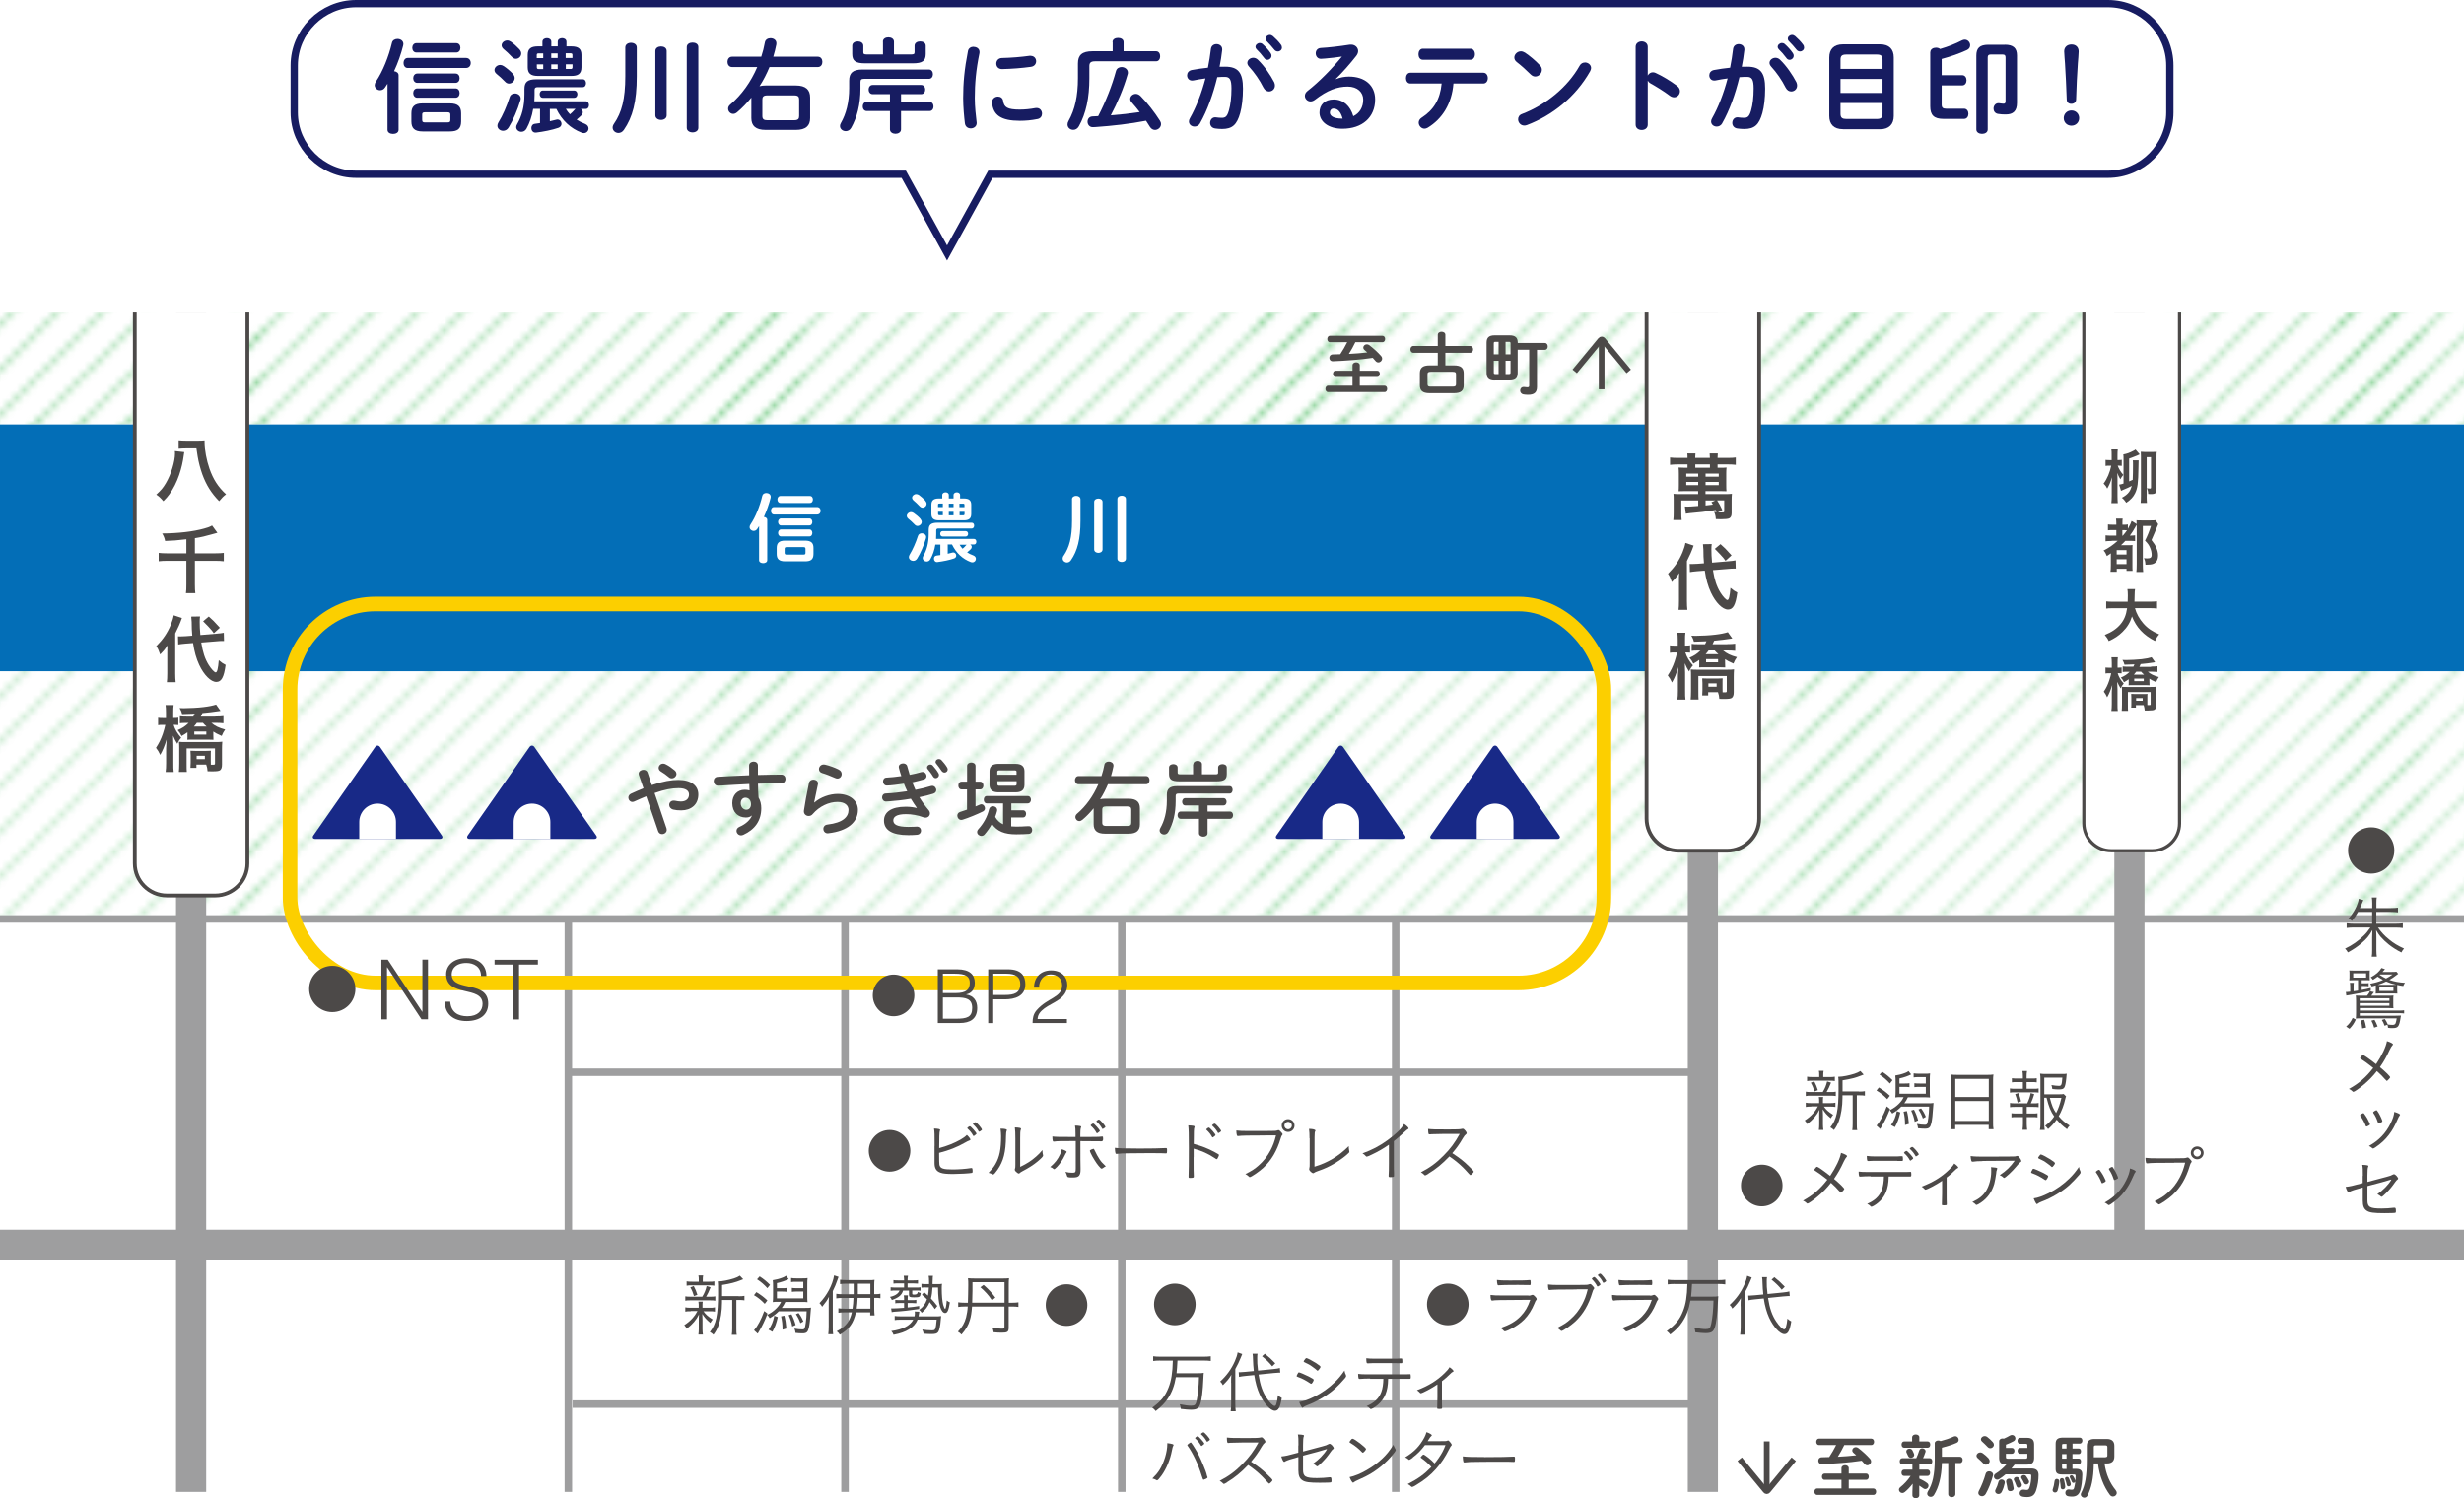 <?xml version="1.0" encoding="UTF-8"?>
<svg id="_レイヤー_2" data-name="レイヤー 2" xmlns="http://www.w3.org/2000/svg" width="338.33" height="205.73" xmlns:xlink="http://www.w3.org/1999/xlink" viewBox="0 0 338.33 205.73">
  <defs>
    <style>
      .cls-1, .cls-2, .cls-3, .cls-4, .cls-5, .cls-6, .cls-7, .cls-8, .cls-9 {
        fill: none;
      }

      .cls-10 {
        fill: #036eb7;
      }

      .cls-11 {
        fill: #fff;
      }

      .cls-12 {
        fill: #171c61;
      }

      .cls-13 {
        fill: #182987;
      }

      .cls-14 {
        fill: #4c4948;
      }

      .cls-2 {
        stroke-width: .44px;
      }

      .cls-2, .cls-3, .cls-4, .cls-5, .cls-6, .cls-7, .cls-9 {
        stroke-miterlimit: 10;
      }

      .cls-2, .cls-4, .cls-6 {
        stroke: #4c4948;
      }

      .cls-15 {
        fill: url(#_斜線);
      }

      .cls-15, .cls-16 {
        opacity: .7;
      }

      .cls-16 {
        fill: url(#_斜線-2);
      }

      .cls-3 {
        stroke-width: 1.03px;
      }

      .cls-3, .cls-9 {
        stroke: #9e9e9f;
      }

      .cls-4 {
        stroke-width: .52px;
      }

      .cls-5 {
        stroke: #fccf00;
        stroke-width: 2px;
      }

      .cls-6 {
        stroke-width: .78px;
      }

      .cls-7 {
        stroke: #171c61;
      }

      .cls-8 {
        stroke: #1eaa39;
        stroke-linejoin: round;
        stroke-width: .3px;
      }

      .cls-9 {
        stroke-width: 4.14px;
      }
    </style>
    <pattern id="_斜線" data-name="斜線" x="0" y="0" width="72" height="72" patternTransform="translate(-4714.59 213.75) scale(1.03)" patternUnits="userSpaceOnUse" viewBox="0 0 72 72">
      <g>
        <rect class="cls-1" width="72" height="72"/>
        <g>
          <line class="cls-8" x1="64.52" y1="82.52" x2="82.52" y2="64.52"/>
          <line class="cls-8" x1="64.52" y1="88.52" x2="88.52" y2="64.52"/>
          <line class="cls-8" x1="64.52" y1="94.52" x2="94.52" y2="64.52"/>
          <line class="cls-8" x1="64.52" y1="100.52" x2="100.52" y2="64.52"/>
          <line class="cls-8" x1="64.52" y1="106.52" x2="106.52" y2="64.52"/>
          <line class="cls-8" x1="64.52" y1="112.52" x2="112.52" y2="64.52"/>
          <line class="cls-8" x1="64.52" y1="118.52" x2="118.52" y2="64.52"/>
          <line class="cls-8" x1="64.52" y1="124.52" x2="124.52" y2="64.52"/>
          <line class="cls-8" x1="64.52" y1="130.52" x2="130.52" y2="64.52"/>
          <line class="cls-8" x1="64.52" y1="136.52" x2="136.52" y2="64.52"/>
          <line class="cls-8" x1="64.52" y1="142.52" x2="142.52" y2="64.52"/>
          <line class="cls-8" x1="64.52" y1="148.51" x2="148.52" y2="64.52"/>
          <line class="cls-8" x1="70.52" y1="148.51" x2="148.52" y2="70.52"/>
        </g>
        <g>
          <line class="cls-8" x1="-7.48" y1="82.52" x2="10.52" y2="64.52"/>
          <line class="cls-8" x1="-7.48" y1="88.52" x2="16.52" y2="64.52"/>
          <line class="cls-8" x1="-7.48" y1="94.52" x2="22.52" y2="64.52"/>
          <line class="cls-8" x1="-7.48" y1="100.52" x2="28.52" y2="64.52"/>
          <line class="cls-8" x1="-7.48" y1="106.52" x2="34.52" y2="64.52"/>
          <line class="cls-8" x1="-7.48" y1="112.52" x2="40.52" y2="64.52"/>
          <line class="cls-8" x1="-7.48" y1="118.52" x2="46.52" y2="64.52"/>
          <line class="cls-8" x1="-7.48" y1="124.52" x2="52.52" y2="64.52"/>
          <line class="cls-8" x1="-7.48" y1="130.52" x2="58.52" y2="64.52"/>
          <line class="cls-8" x1="-7.48" y1="136.52" x2="64.52" y2="64.52"/>
          <line class="cls-8" x1="-7.48" y1="142.52" x2="70.52" y2="64.52"/>
          <line class="cls-8" x1="-7.48" y1="148.51" x2="76.52" y2="64.52"/>
          <line class="cls-8" x1="-1.48" y1="148.51" x2="76.52" y2="70.52"/>
        </g>
        <g>
          <line class="cls-8" x1="-79.48" y1="148.51" x2="4.52" y2="64.52"/>
          <line class="cls-8" x1="-73.48" y1="148.51" x2="4.52" y2="70.52"/>
        </g>
        <g>
          <line class="cls-8" x1="64.52" y1="10.52" x2="82.52" y2="-7.48"/>
          <line class="cls-8" x1="64.52" y1="16.52" x2="88.52" y2="-7.48"/>
          <line class="cls-8" x1="64.52" y1="22.52" x2="94.52" y2="-7.48"/>
          <line class="cls-8" x1="64.52" y1="28.52" x2="100.52" y2="-7.48"/>
          <line class="cls-8" x1="64.52" y1="34.52" x2="106.52" y2="-7.48"/>
          <line class="cls-8" x1="64.52" y1="40.52" x2="112.52" y2="-7.48"/>
          <line class="cls-8" x1="64.52" y1="46.52" x2="118.52" y2="-7.48"/>
          <line class="cls-8" x1="64.52" y1="52.52" x2="124.52" y2="-7.48"/>
          <line class="cls-8" x1="64.52" y1="58.52" x2="130.52" y2="-7.48"/>
          <line class="cls-8" x1="64.52" y1="64.52" x2="136.52" y2="-7.48"/>
          <line class="cls-8" x1="64.52" y1="70.52" x2="142.52" y2="-7.48"/>
          <line class="cls-8" x1="64.52" y1="76.51" x2="148.52" y2="-7.48"/>
          <line class="cls-8" x1="70.52" y1="76.51" x2="148.52" y2="-1.48"/>
        </g>
        <g>
          <line class="cls-8" x1="-7.48" y1="10.52" x2="10.52" y2="-7.48"/>
          <line class="cls-8" x1="-7.48" y1="16.52" x2="16.52" y2="-7.48"/>
          <line class="cls-8" x1="-7.48" y1="22.52" x2="22.52" y2="-7.48"/>
          <line class="cls-8" x1="-7.48" y1="28.52" x2="28.52" y2="-7.48"/>
          <line class="cls-8" x1="-7.48" y1="34.52" x2="34.52" y2="-7.48"/>
          <line class="cls-8" x1="-7.48" y1="40.52" x2="40.52" y2="-7.48"/>
          <line class="cls-8" x1="-7.48" y1="46.52" x2="46.52" y2="-7.48"/>
          <line class="cls-8" x1="-7.48" y1="52.52" x2="52.52" y2="-7.48"/>
          <line class="cls-8" x1="-7.48" y1="58.52" x2="58.52" y2="-7.48"/>
          <line class="cls-8" x1="-7.48" y1="64.52" x2="64.52" y2="-7.48"/>
          <line class="cls-8" x1="-7.48" y1="70.52" x2="70.52" y2="-7.48"/>
          <line class="cls-8" x1="-7.48" y1="76.51" x2="76.52" y2="-7.48"/>
          <line class="cls-8" x1="-1.48" y1="76.51" x2="76.52" y2="-1.48"/>
          <line class="cls-8" x1="4.52" y1="76.51" x2="76.52" y2="4.52"/>
          <line class="cls-8" x1="10.52" y1="76.51" x2="76.52" y2="10.52"/>
          <line class="cls-8" x1="16.52" y1="76.51" x2="76.52" y2="16.52"/>
          <line class="cls-8" x1="22.52" y1="76.51" x2="76.52" y2="22.52"/>
          <line class="cls-8" x1="28.52" y1="76.51" x2="76.52" y2="28.52"/>
          <line class="cls-8" x1="34.52" y1="76.51" x2="76.52" y2="34.52"/>
          <line class="cls-8" x1="40.52" y1="76.51" x2="76.52" y2="40.52"/>
          <line class="cls-8" x1="46.52" y1="76.51" x2="76.52" y2="46.52"/>
          <line class="cls-8" x1="52.52" y1="76.51" x2="76.52" y2="52.52"/>
          <line class="cls-8" x1="58.52" y1="76.51" x2="76.52" y2="58.52"/>
          <line class="cls-8" x1="64.52" y1="76.51" x2="76.52" y2="64.52"/>
        </g>
        <g>
          <line class="cls-8" x1="-79.48" y1="76.51" x2="4.52" y2="-7.48"/>
          <line class="cls-8" x1="-73.48" y1="76.51" x2="4.52" y2="-1.48"/>
          <line class="cls-8" x1="-67.48" y1="76.51" x2="4.52" y2="4.52"/>
          <line class="cls-8" x1="-61.48" y1="76.51" x2="4.52" y2="10.52"/>
          <line class="cls-8" x1="-55.48" y1="76.51" x2="4.52" y2="16.52"/>
          <line class="cls-8" x1="-49.48" y1="76.51" x2="4.52" y2="22.52"/>
          <line class="cls-8" x1="-43.48" y1="76.51" x2="4.52" y2="28.52"/>
          <line class="cls-8" x1="-37.48" y1="76.51" x2="4.52" y2="34.52"/>
          <line class="cls-8" x1="-31.48" y1="76.51" x2="4.52" y2="40.52"/>
          <line class="cls-8" x1="-25.48" y1="76.51" x2="4.52" y2="46.52"/>
          <line class="cls-8" x1="-19.48" y1="76.51" x2="4.52" y2="52.52"/>
          <line class="cls-8" x1="-13.48" y1="76.51" x2="4.52" y2="58.52"/>
          <line class="cls-8" x1="-7.48" y1="76.51" x2="4.52" y2="64.52"/>
        </g>
        <g>
          <line class="cls-8" x1="64.52" y1="4.51" x2="148.52" y2="-79.48"/>
          <line class="cls-8" x1="70.52" y1="4.51" x2="148.52" y2="-73.48"/>
        </g>
        <g>
          <line class="cls-8" x1="-7.48" y1="4.51" x2="76.52" y2="-79.48"/>
          <line class="cls-8" x1="-1.48" y1="4.51" x2="76.52" y2="-73.48"/>
          <line class="cls-8" x1="4.52" y1="4.51" x2="76.52" y2="-67.48"/>
          <line class="cls-8" x1="10.52" y1="4.51" x2="76.52" y2="-61.48"/>
          <line class="cls-8" x1="16.52" y1="4.51" x2="76.52" y2="-55.48"/>
          <line class="cls-8" x1="22.52" y1="4.51" x2="76.52" y2="-49.48"/>
          <line class="cls-8" x1="28.52" y1="4.51" x2="76.52" y2="-43.48"/>
          <line class="cls-8" x1="34.52" y1="4.51" x2="76.52" y2="-37.48"/>
          <line class="cls-8" x1="40.52" y1="4.51" x2="76.52" y2="-31.48"/>
          <line class="cls-8" x1="46.52" y1="4.51" x2="76.52" y2="-25.48"/>
          <line class="cls-8" x1="52.52" y1="4.51" x2="76.52" y2="-19.48"/>
          <line class="cls-8" x1="58.52" y1="4.51" x2="76.52" y2="-13.48"/>
          <line class="cls-8" x1="64.52" y1="4.51" x2="76.52" y2="-7.48"/>
        </g>
        <g>
          <line class="cls-8" x1="-79.48" y1="4.51" x2="4.52" y2="-79.48"/>
          <line class="cls-8" x1="-73.48" y1="4.51" x2="4.52" y2="-73.48"/>
          <line class="cls-8" x1="-67.48" y1="4.51" x2="4.52" y2="-67.48"/>
          <line class="cls-8" x1="-61.48" y1="4.51" x2="4.52" y2="-61.48"/>
          <line class="cls-8" x1="-55.48" y1="4.51" x2="4.52" y2="-55.48"/>
          <line class="cls-8" x1="-49.48" y1="4.51" x2="4.52" y2="-49.48"/>
          <line class="cls-8" x1="-43.48" y1="4.51" x2="4.52" y2="-43.48"/>
          <line class="cls-8" x1="-37.48" y1="4.51" x2="4.52" y2="-37.48"/>
          <line class="cls-8" x1="-31.48" y1="4.51" x2="4.52" y2="-31.48"/>
          <line class="cls-8" x1="-25.48" y1="4.51" x2="4.52" y2="-25.48"/>
          <line class="cls-8" x1="-19.48" y1="4.51" x2="4.52" y2="-19.48"/>
          <line class="cls-8" x1="-13.48" y1="4.51" x2="4.52" y2="-13.48"/>
          <line class="cls-8" x1="-7.48" y1="4.51" x2="4.52" y2="-7.48"/>
        </g>
      </g>
    </pattern>
    <pattern id="_斜線-2" data-name="斜線" patternTransform="translate(-4714.59 233.9) scale(1.03)" xlink:href="#_斜線"/>
  </defs>
  <g id="_レイヤー_1-2" data-name="レイヤー 1">
    <g>
      <rect class="cls-15" y="42.91" width="338.33" height="15.34"/>
      <rect class="cls-10" y="58.28" width="338.33" height="33.89"/>
      <rect class="cls-16" y="92.17" width="338.33" height="34.02"/>
      <line class="cls-9" y1="170.93" x2="338.33" y2="170.93"/>
      <line class="cls-3" x1="154.03" y1="204.87" x2="154.03" y2="126.19"/>
      <line class="cls-3" y1="126.19" x2="338.33" y2="126.19"/>
      <line class="cls-9" x1="233.82" y1="204.87" x2="233.82" y2="42.91"/>
      <line class="cls-9" x1="292.39" y1="170.93" x2="292.39" y2="42.91"/>
      <line class="cls-9" x1="26.24" y1="42.91" x2="26.24" y2="204.87"/>
      <line class="cls-3" x1="78.04" y1="204.87" x2="78.04" y2="126.19"/>
      <line class="cls-3" x1="116.03" y1="204.87" x2="116.03" y2="126.19"/>
      <line class="cls-3" x1="191.64" y1="204.87" x2="191.64" y2="126.19"/>
      <line class="cls-3" x1="233.51" y1="192.81" x2="78.63" y2="192.81"/>
      <line class="cls-3" x1="233.51" y1="147.24" x2="78.04" y2="147.24"/>
      <g>
        <path class="cls-14" d="m327.94,114.66c.53.58.82,1.33.82,2.12,0,1.76-1.42,3.18-3.17,3.18s-3.18-1.43-3.18-3.18c0-.91.36-1.72,1.05-2.35.56-.51,1.35-.82,2.13-.82.91,0,1.74.37,2.35,1.05Z"/>
        <path class="cls-14" d="m323.78,125.22c-.26.48-.48.81-.84,1.24-.14-.15-.26-.23-.48-.33.74-.79,1.31-1.9,1.42-2.71l.64.19c-.06.12-.14.27-.2.44-.07.19-.17.42-.28.65h1.69v-.73c0-.31-.02-.51-.06-.73h.68c-.04.21-.05.37-.05.73v.73h1.96c.47,0,.75-.02,1-.06v.65c-.27-.04-.6-.06-1-.06h-1.97v1.61h2.64c.45,0,.74-.02,1-.06v.65c-.29-.04-.57-.06-1-.06h-2.41c.47.66.89,1.12,1.51,1.62.63.52,1.23.88,2.07,1.26-.18.2-.25.31-.37.54-.64-.33-1.2-.68-1.72-1.09-.42-.33-.82-.72-1.14-1.08-.21-.25-.34-.45-.61-.9.04.64.04.69.04.97v1.8c0,.38.02.62.06.88h-.7c.05-.28.06-.48.06-.88v-1.81c0-.26,0-.41.03-.97-.42.76-.79,1.21-1.51,1.82-.59.5-1.07.82-1.85,1.25-.14-.24-.2-.33-.39-.52.99-.47,1.81-1.05,2.57-1.79.34-.33.51-.55.91-1.11h-2.27c-.35,0-.65.02-.99.06v-.64c.32.04.57.06.97.06h2.53v-1.61h-1.95Z"/>
        <path class="cls-14" d="m323.8,134.6h-.62c-.29,0-.38,0-.6.02.02-.15.03-.25.03-.35v-.66c0-.1,0-.2-.03-.35.17.02.26.02.61.02h1.6c.35,0,.45,0,.61-.02-.02.12-.02.23-.02.35v.66c0,.13,0,.21.02.35-.18-.02-.29-.02-.6-.02h-.52v.43h.4c.24,0,.41,0,.56-.03v.44c-.18-.03-.32-.04-.57-.04h-.39v.54c.51-.09.68-.13,1.25-.27v.4c-1,.22-1.5.33-2.27.45q-.75.12-1.09.19l-.06-.49c.14,0,.28,0,.6-.04v-.67c0-.25-.02-.38-.05-.55h.54c-.03.16-.03.3-.03.55v.61q.33-.05.61-.09v-1.42Zm-.32,5.4c-.26.56-.47.86-.87,1.28l-.46-.31c.42-.36.65-.67.89-1.19l.44.22Zm-.36-5.75h1.77v-.6h-1.77v.6Zm1.89,2.49c.2-.23.28-.36.4-.61l.56.1c-.09.14-.23.33-.37.5h2.34c.42,0,.56,0,.71-.03-.03.16-.03.31-.03.56v.63c0,.28,0,.43.03.56-.25-.02-.27-.02-.63-.02h-3.99v.34h5.35c.35,0,.52,0,.73-.04v.44c-.2-.03-.39-.04-.73-.04h-5.36v.35h4.89q.64,0,.77-.02-.03.11-.05.25c-.2,1.29-.34,1.47-1.12,1.47-.2,0-.42,0-.61-.04,0-.16-.04-.27-.09-.42l-.39.14c-.11-.34-.18-.48-.37-.8l.41-.13c.2.3.25.4.41.76.15.02.46.05.66.05.22,0,.34-.08.41-.23.06-.17.11-.39.15-.67h-4.86c-.33,0-.57,0-.76.03.03-.21.04-.39.04-.77v-1.65c0-.34-.02-.57-.04-.75.2.02.41.03.8.03h.76Zm-1,.69h4.08v-.35h-4.08v.35Zm0,.68h4.08v-.36h-4.08v.36Zm.62,1.93c.12.36.18.6.26,1.07l-.54.11c-.03-.4-.09-.7-.21-1.09l.48-.09Zm1.59-4.56s0-.08,0-.17c-.28.07-.33.09-.56.15-.06-.16-.11-.24-.22-.37.77-.16,1.22-.29,1.77-.52-.29-.16-.45-.25-.74-.46-.22.17-.34.25-.65.44-.08-.14-.18-.24-.29-.34.73-.4,1.16-.77,1.47-1.28l.48.16q-.07.07-.19.21t-.15.17h1.23c.28,0,.48,0,.68-.03l.24.29c-.66.51-.85.63-1.21.83.73.24,1.3.35,2.15.4-.11.14-.19.28-.24.44-.4-.06-.52-.08-.83-.15,0,.11,0,.18,0,.28v.56c0,.13,0,.22.02.35q-.25-.02-.6-.02h-1.82q-.33,0-.56.02c0-.17.02-.21.02-.32v-.63Zm-.18,4.56c.18.32.27.49.43.92l-.48.16c-.12-.43-.19-.6-.38-.96l.44-.12Zm2.59-4.82q.35,0,.39,0c-.58-.13-.9-.23-1.38-.44-.36.18-.63.28-1.14.45h2.12Zm-1.92.86h1.93v-.52h-1.93v.52Zm.03-2.21c.4.26.55.34.88.5.34-.18.52-.29.9-.55h-1.73l-.06.05Z"/>
        <path class="cls-14" d="m328.19,147.94s-.04.1-.14.21c-.24.25-.28.28-.33.28t-.29-.29c-.22-.27-.56-.61-1.06-1.06-.54.7-1.13,1.3-1.79,1.85-.65.55-1.3,1-1.43,1-.06,0-.08,0-.21-.14-.08-.08-.23-.18-.41-.26,1.41-.78,2.34-1.59,3.34-2.88-.86-.68-1.14-.88-1.73-1.26-.06-.04-.07-.06-.07-.08,0-.05.07-.14.24-.34.07-.07.09-.09.15-.09.12,0,.79.46,1.8,1.25.8-1.19,1.36-2.39,1.49-3.16.53.17.83.33.83.46,0,.03-.02.06-.08.12-.12.13-.22.31-.37.61-.46,1-.82,1.62-1.34,2.38.78.65,1.41,1.27,1.41,1.4Z"/>
        <path class="cls-14" d="m325.43,154.37c0,.07-.02.09-.14.17-.14.08-.3.16-.35.16-.05,0-.08-.04-.1-.1-.12-.36-.43-.94-.73-1.35-.04-.05-.05-.06-.05-.09,0-.07.33-.3.45-.3.06,0,.13.08.33.39.15.22.26.41.35.61.08.14.21.43.22.46,0,.03,0,.05,0,.07Zm4.12-1.29s-.02.07-.09.16c-.06.07-.11.16-.21.39-.46,1.05-.75,1.57-1.24,2.21-.5.66-1.1,1.21-1.86,1.72-.15.09-.25.15-.3.15s-.07,0-.2-.12c-.1-.08-.23-.17-.37-.23,1.33-.74,2.29-1.72,2.94-3.04.34-.68.49-1.14.54-1.64.53.17.79.3.79.41Zm-3.26-.63c.07,0,.14.08.32.38.24.4.51,1.01.51,1.14,0,.07-.06.11-.29.22-.08.04-.19.07-.23.07s-.06,0-.13-.23c-.14-.43-.33-.83-.58-1.18-.02-.05-.03-.08-.03-.1s0-.05.05-.08c.14-.12.32-.21.38-.21Z"/>
        <path class="cls-14" d="m324.44,161.48c0-.89,0-1.12-.08-1.52.32,0,.56.03.74.07.07.02.1.06.1.1,0,.03,0,.06-.03.1-.07.16-.1.51-.1,1.2v.87c.8-.2,2.11-.55,2.63-.7.53-.14.6-.17.88-.32.05-.03.08-.04.12-.04.11,0,.22.08.36.22.14.17.23.31.23.36,0,.07-.03.11-.1.16-.09.06-.17.14-.31.34-.44.63-.7.95-1.22,1.48-.35.35-.57.54-.64.54-.05,0-.08-.02-.12-.06-.1-.1-.27-.21-.47-.3.74-.5,1.53-1.3,1.92-1.97l-.03-.04-.4.12c-.62.19-1.05.31-2.18.6q-.48.13-.67.18v1.96c0,.92.34,1.12,1.93,1.12.59,0,1.12-.04,1.73-.11.03,0,.06,0,.07,0,.14,0,.18.1.18.48,0,.13-.02.18-.06.21-.06.04-.72.06-1.53.06-1.46,0-2.04-.08-2.43-.35-.38-.26-.53-.65-.53-1.38v-1.8c-1.07.29-1.55.45-1.8.59-.08.06-.11.07-.14.07-.12,0-.26-.26-.41-.74.74-.09.74-.1,2.34-.52v-1Z"/>
      </g>
      <g>
        <path class="cls-14" d="m209.86,177.91c.21,0,.29,0,.42-.07.07-.03.1-.04.15-.04.1,0,.24.1.43.32.11.14.14.2.14.27,0,.06-.02.07-.08.15-.07.07-.12.19-.22.44-.36.89-.84,1.64-1.42,2.23-.48.48-1.11.92-1.78,1.26-.44.22-.76.35-.87.35-.06,0-.12-.04-.19-.12-.16-.18-.24-.25-.42-.33,1.34-.48,2.09-.92,2.76-1.61.63-.65,1-1.28,1.34-2.27-4.62.03-4.76.03-5.19.1-.03,0-.05,0-.06,0-.14,0-.21-.23-.21-.77.45.06.82.07,1.48.07h3.71Zm-2.58-2.08c1.53,0,2.15,0,2.77-.06h.02c.08,0,.11.08.11.39,0,.25-.02.3-.11.3h-.11c-.12,0-1.14-.02-1.53-.02-1.42,0-2.37.02-2.66.05h-.05c-.06,0-.08-.03-.1-.1-.05-.17-.08-.39-.08-.63.45.06.77.07,1.73.07Z"/>
        <path class="cls-14" d="m216.5,177.06c-2.31,0-3.25.03-3.68.08-.04,0-.07,0-.08,0-.07,0-.1-.03-.12-.1-.05-.18-.07-.36-.07-.66.45.06.87.07,1.81.07,1.27,0,3.31,0,3.46-.02.15,0,.26-.03.39-.08.06-.02.08-.03.11-.03.11,0,.19.05.34.22.19.2.24.28.24.35,0,.06-.02.08-.06.13-.07.07-.1.15-.19.43-.51,1.72-1.28,3.02-2.39,4.05-.57.52-1.66,1.27-1.86,1.27-.03,0-.07-.02-.1-.06-.18-.17-.33-.27-.5-.36.93-.47,1.28-.7,1.82-1.18.68-.59,1.2-1.26,1.63-2.07.34-.65.54-1.17.76-2.06h-1.51Zm2.4-1.71c.15,0,.85.86.85,1.02,0,.03,0,.05-.04.09-.19.14-.28.2-.34.2-.03,0-.06-.03-.08-.07-.18-.34-.41-.65-.68-.92-.02-.03-.03-.05-.03-.07s0-.04.03-.07c.1-.1.23-.18.29-.18Zm1.64.55s-.03.07-.14.14c-.1.07-.2.11-.22.11-.05,0-.07-.02-.1-.09-.13-.28-.35-.6-.64-.88-.03-.04-.04-.06-.04-.08,0-.02,0-.04.04-.07.06-.05.21-.14.26-.14.07,0,.12.04.23.15.29.32.38.44.59.78.02.06.03.07.03.09Z"/>
        <path class="cls-14" d="m226.55,177.91c.21,0,.29,0,.42-.07.07-.03.1-.04.15-.04.1,0,.24.1.43.32.11.14.14.2.14.27,0,.06-.02.07-.08.15-.07.07-.12.19-.22.44-.36.89-.84,1.64-1.42,2.23-.48.48-1.11.92-1.78,1.26-.44.22-.76.35-.87.35-.06,0-.12-.04-.19-.12-.16-.18-.24-.25-.42-.33,1.34-.48,2.09-.92,2.76-1.61.63-.65,1-1.28,1.34-2.27-4.62.03-4.76.03-5.19.1-.03,0-.05,0-.06,0-.14,0-.21-.23-.21-.77.45.06.82.07,1.48.07h3.71Zm-2.58-2.08c1.53,0,2.15,0,2.77-.06h.02c.08,0,.11.08.11.39,0,.25-.02.3-.11.3h-.11c-.12,0-1.14-.02-1.53-.02-1.42,0-2.37.02-2.66.05h-.05c-.06,0-.08-.03-.1-.1-.05-.17-.08-.39-.08-.63.45.06.77.07,1.73.07Z"/>
        <path class="cls-14" d="m229.95,176.31c-.38,0-.67.02-.96.06v-.65c.28.04.58.06.96.06h5.99c.38,0,.67-.02.96-.06v.65c-.26-.04-.59-.06-.96-.06h-3.61q-.06,1.14-.13,1.74h2.71c.54,0,.8,0,1.03-.05-.02.16-.04.33-.05.7-.08,1.79-.22,2.99-.44,3.61-.2.58-.48.75-1.28.75-.33,0-.75-.04-1.38-.11-.03-.25-.06-.43-.15-.64.72.14,1.15.2,1.56.2.52,0,.63-.11.77-.74.17-.84.28-1.93.31-3.18h-3.17c-.2,1.18-.54,2.08-1.12,2.96-.41.62-.85,1.07-1.65,1.7-.17-.22-.28-.33-.48-.47,1.18-.85,1.78-1.57,2.24-2.75.38-.96.55-2.02.59-3.71h-1.76Z"/>
        <path class="cls-14" d="m239,179.37c0-.42,0-.74.04-1.11-.35.58-.56.83-1.17,1.43-.17-.31-.19-.33-.37-.5.9-.83,1.54-1.71,2.02-2.8.2-.45.33-.86.38-1.2l.63.23q-.1.23-.21.51c-.18.47-.47,1.07-.74,1.54v4.75c0,.42.02.75.06,1.06h-.7c.05-.31.07-.59.07-1.09v-2.83Zm3.77-1.14c.23,1.47.56,2.4,1.13,3.25.41.62.86,1.06,1.08,1.06.11,0,.18-.07.24-.3.08-.25.16-.64.21-1.17.21.2.36.3.53.38-.21,1.28-.46,1.75-.94,1.75-.6,0-1.51-.97-2.1-2.25-.33-.72-.59-1.63-.74-2.65l-1.21.12c-.37.04-.63.07-.88.13l-.04-.64c.1,0,.14,0,.18,0,.17,0,.47-.02.73-.05l1.16-.11c-.06-.53-.1-1.09-.11-1.57,0-.37-.03-.62-.06-.81h.68c-.03.17-.04.32-.04.58,0,.61,0,.86.11,1.74l2.1-.21c.5-.06.69-.08.9-.15l.05.64h-.21c-.12,0-.42.02-.68.05l-2.08.21Zm.87-2.85c.57.45.88.73,1.43,1.31l-.42.41c-.37-.47-.84-.93-1.4-1.38l.38-.34Z"/>
      </g>
      <g>
        <path class="cls-14" d="m248.69,151.96c-.34,0-.52,0-.74.05v-.59c.2.05.39.06.75.06h1.09v-.47c0-.11-.02-.27-.04-.37h.6c-.03.11-.04.25-.04.37v.47h.99c.31,0,.48,0,.72-.06v.59c-.21-.04-.39-.05-.72-.05h-.86c.33.46.6.7,1.27,1.13-.14.16-.21.26-.32.47-.59-.49-.76-.7-1.11-1.23q.02.29.03.78v1.29c0,.3.02.53.06.76h-.62c.03-.25.05-.46.05-.76v-1.27c0-.21,0-.44.03-.74-.37.76-.88,1.35-1.68,1.97-.1-.21-.2-.34-.34-.5.45-.29.83-.6,1.16-.98.27-.3.38-.47.65-.95h-.92Zm1.59-2c.32-.53.47-.92.6-1.46l.54.17c-.21.53-.42.98-.61,1.29h.53c.35,0,.51,0,.73-.05v.6c-.21-.04-.4-.05-.73-.05h-2.65c-.34,0-.54,0-.74.05v-.6c.21.04.37.05.74.05h1.6Zm.91-2.06c.37,0,.52,0,.75-.05v.6c-.22-.04-.41-.05-.75-.05h-2.28c-.37,0-.56,0-.78.05v-.6c.21.04.38.05.79.05h.88v-.23c0-.3,0-.45-.05-.63h.65c-.04.19-.05.33-.05.62v.24h.84Zm-2.05,1.98c-.15-.5-.26-.78-.5-1.2l.47-.19c.24.46.35.73.5,1.21l-.47.18Zm6.12.02c.39,0,.61-.02.81-.06v.62c-.21-.04-.41-.05-.78-.05h-.33v3.89c0,.45,0,.67.06.89h-.69c.04-.23.06-.47.06-.89v-3.89h-1.4q0,.12,0,.34c0,1.19-.2,2.4-.5,3.21-.18.46-.36.81-.67,1.22-.19-.18-.28-.25-.5-.37.86-1.05,1.13-2.31,1.13-5.29,0-1.01,0-1.41-.05-1.66h.11c.47,0,1.38-.18,2.11-.41.37-.12.6-.23.82-.38l.46.49c-.07.03-.13.05-.33.13-.74.3-1.43.48-2.57.66v.97s0,.56,0,.56h2.27Z"/>
        <path class="cls-14" d="m257.99,149.33c.62.38.97.64,1.51,1.14l-.36.47c-.52-.54-.88-.83-1.48-1.19l.33-.42Zm1.53,2.96c-.4,1.01-.68,1.61-1.16,2.42-.09.14-.13.21-.19.32l-.5-.46c.5-.58.96-1.44,1.4-2.64l.46.36Zm-1.08-5.12c.59.39.94.68,1.42,1.16l-.36.46c-.45-.5-.85-.85-1.42-1.22l.36-.4Zm5.99.74h-1c-.28,0-.44,0-.67.04v-.56c.23.04.43.05.72.05h.74c.37,0,.58,0,.8-.04-.03.26-.04.46-.04.88v1.55c0,.38,0,.64.03.88-.25-.03-.37-.03-.87-.03h-2.17c-.16.33-.28.54-.49.82h3.12c.48,0,.66,0,.89-.04q-.03.2-.06.72c-.04.77-.13,1.59-.23,2.03-.15.63-.32.78-.9.78-.33,0-.58-.02-.94-.06-.02-.23-.06-.38-.15-.59.45.08.74.11,1.08.11.32,0,.36-.08.48-.9.07-.51.11-.99.12-1.59h-3.83c-.37.38-.65.6-1.24.95-.13-.21-.21-.32-.34-.45.6-.32.92-.55,1.3-.94.28-.29.46-.54.6-.86h-.33c-.33,0-.6,0-.81.04.03-.26.04-.48.04-.87v-1.28c0-.34,0-.58-.04-.86.41-.06.87-.17,1.36-.36.18-.07.32-.14.46-.25l.36.46c-.46.23-1,.42-1.61.55v.7h.62c.38,0,.56,0,.76-.04v.54c-.21-.03-.43-.04-.76-.04h-.62v.94h3.62v-.94h-.76c-.29,0-.55,0-.81.04v-.54c.21.03.39.04.81.04h.76v-.91Zm-3.5,4.85c-.19.83-.37,1.34-.74,2.02l-.53-.29c.41-.57.62-1.08.79-1.91l.48.18Zm.9-.2c.15.59.22,1.02.28,1.77l-.53.16c0-.72-.06-1.24-.2-1.83l.45-.09Zm.98-.18c.25.49.41.89.57,1.47l-.47.2c-.11-.6-.24-1-.49-1.55l.4-.12Zm.97-.18c.3.39.46.68.66,1.16l-.41.23c-.16-.47-.32-.78-.61-1.23l.36-.16Z"/>
        <path class="cls-14" d="m267.87,148.43c0-.35-.02-.62-.05-.88.29.04.55.05.96.05h4.01c.42,0,.67,0,.93-.05-.04.26-.05.48-.05.83v5.72c0,.44,0,.65.06.96h-.66v-.59h-4.6v.59h-.66c.04-.26.06-.55.06-.95v-5.68Zm.61,2.21h4.6v-2.49h-4.6v2.49Zm0,3.29h4.6v-2.74h-4.6v2.74Z"/>
        <path class="cls-14" d="m279.21,149.51c.35,0,.49,0,.71-.05v.58c-.22-.03-.36-.04-.71-.04h-2.52c-.32,0-.47,0-.71.04v-.58c.21.04.38.05.71.05h1.07v-.92h-.84c-.3,0-.47,0-.67.04v-.57c.19.03.33.04.67.04h.84v-.27c0-.29-.02-.54-.06-.76h.63c-.05.29-.06.47-.06.76v.27h.72c.33,0,.47,0,.67-.04v.57c-.2-.03-.36-.04-.67-.04h-.72v.92h.93Zm0,2c.38,0,.51,0,.71-.05v.58c-.2-.03-.39-.04-.71-.04h-.92v.91h.82c.32,0,.46,0,.66-.04v.57c-.22-.03-.36-.04-.66-.04h-.82v.91c0,.3.02.51.06.84h-.64c.04-.32.06-.53.06-.84v-.91h-.91c-.3,0-.47,0-.67.04v-.57c.2.03.34.04.67.04h.91v-.91h-1.06c-.31,0-.5,0-.72.04v-.58c.21.04.35.05.72.05h1.65c.27-.59.36-.87.47-1.41l.49.15c-.15.51-.29.87-.47,1.26h.37Zm-2.17-.11c-.08-.41-.19-.77-.34-1.16l.46-.14c.18.46.24.67.35,1.14l-.46.16Zm3.65-.64v3.52c0,.34.02.56.07.88h-.66c.06-.33.07-.53.07-.89v-6c0-.33,0-.57-.05-.84.25.04.49.05.85.05h2.06c.38,0,.6,0,.75-.04q-.02.14-.06.63c-.06.64-.15,1.08-.27,1.27-.13.2-.32.26-.77.26-.26,0-.52-.02-.88-.06-.03-.22-.05-.33-.12-.54.41.07.78.11,1.03.11.34,0,.39-.12.47-1.13h-2.48v2.29h1.94c.37,0,.59,0,.72-.04l.33.33c-.05.11-.07.16-.11.36-.19.84-.52,1.71-.9,2.36.46.55.83.86,1.5,1.29-.16.17-.26.3-.36.5-.59-.44-.92-.75-1.42-1.32-.38.53-.69.87-1.18,1.3-.13-.18-.22-.29-.4-.45.53-.41.91-.81,1.24-1.29-.47-.66-.74-1.32-1.05-2.57h-.28Zm.77,0c.3,1.11.45,1.49.86,2.08.32-.6.52-1.19.73-2.08h-1.58Z"/>
        <path class="cls-14" d="m253.23,163.28s-.04.1-.14.21c-.24.25-.28.28-.33.28t-.29-.29c-.22-.27-.56-.61-1.06-1.06-.54.7-1.13,1.3-1.79,1.85-.65.55-1.3,1-1.43,1-.06,0-.08,0-.21-.14-.08-.08-.23-.18-.41-.26,1.41-.78,2.34-1.59,3.34-2.88-.86-.68-1.14-.88-1.73-1.26-.06-.04-.07-.06-.07-.08,0-.05.07-.14.24-.34.07-.07.09-.09.15-.09.12,0,.79.46,1.8,1.25.8-1.19,1.36-2.39,1.49-3.16.53.17.83.33.83.46,0,.03-.02.06-.08.12-.12.13-.22.31-.37.61-.46,1-.82,1.62-1.34,2.38.78.65,1.41,1.27,1.41,1.4Z"/>
        <path class="cls-14" d="m256.86,161.52c-.41,0-1.14.02-1.41.05h-.06c-.07,0-.1-.03-.12-.08-.04-.15-.06-.33-.06-.61.33.05.64.06,1.62.06h4.14c.56,0,1.19,0,1.32-.02h.05c.08,0,.1.06.1.33s-.02.31-.15.31c-.04,0-.09,0-.17,0-.16,0-.62,0-1.13,0h-1.66v.08c-.02,1.62-.47,2.72-1.45,3.52-.34.29-.79.55-.92.55-.03,0-.07-.02-.1-.06-.19-.19-.25-.23-.48-.34.59-.27.9-.46,1.24-.77.72-.66,1.03-1.54,1.06-2.98h-1.83Zm3.66-2.12c-.11,0-1.89,0-2.17,0-1.04,0-1.48,0-1.75.03-.08,0-.1,0-.1,0-.13,0-.16-.11-.17-.7.35.05.67.07,1.12.07h2.56c.4,0,.79,0,.97-.03.11,0,.17,0,.19,0,.1,0,.12.07.12.38,0,.24,0,.27-.14.27-.02,0-.05,0-.21,0h-.42Zm.97-1.19s.05-.03.07-.06c.13-.09.18-.12.22-.11.07,0,.26.18.51.45.19.2.41.5.41.56,0,.05-.03.08-.16.18-.14.11-.2.15-.23.15-.03,0-.05-.02-.08-.07-.21-.38-.42-.64-.74-.93-.04-.04-.06-.06-.06-.08s.02-.05.06-.07Zm1.09-.71c.16,0,.88.85.88,1.01,0,.06-.03.07-.21.2-.11.07-.14.08-.17.08-.04,0-.05,0-.07-.07-.21-.36-.43-.64-.75-.93-.03-.02-.04-.03-.04-.05,0-.07.28-.26.36-.25Z"/>
        <path class="cls-14" d="m266.66,162.15c-.75.52-2.07,1.21-2.27,1.21-.06,0-.07,0-.17-.12-.07-.08-.2-.19-.36-.3,1.54-.58,2.75-1.32,3.78-2.33.39-.38.53-.54.69-.83.25.15.56.45.56.54,0,.04-.03.07-.08.09-.13.06-.2.1-.42.33-.33.34-.75.7-1.1.96v2.18c0,.57,0,1.13.02,1.42v.08c0,.12-.05.13-.43.13-.2,0-.24-.02-.24-.1v-.07c0-.13.03-1.05.03-1.47v-1.73Z"/>
        <path class="cls-14" d="m272.21,159.44c-.61,0-.94.03-1.28.08-.05,0-.08,0-.1,0-.08,0-.13-.04-.16-.16-.05-.18-.07-.36-.09-.61.63.08,1,.08,2.42.08.29,0,2.22,0,3.42-.02.25,0,.35-.02.47-.06.04,0,.07-.02.1-.02.1,0,.2.07.33.26.13.17.23.36.23.44,0,.06-.03.1-.11.15q-.2.12-.61.64c-.51.62-1.48,1.53-1.65,1.53-.04,0-.07,0-.09-.05-.15-.15-.24-.21-.51-.33.91-.6,1.44-1.12,2.06-1.98l-4.43.03Zm1.81.89c.18.04.22.07.22.14t-.06.2c-.05.11-.07.2-.09.49-.05.39-.18,1.11-.26,1.4-.32,1.11-.94,1.98-1.85,2.59-.27.18-.51.31-.58.31-.06,0-.07,0-.21-.15-.09-.09-.15-.13-.37-.25.97-.46,1.47-.88,1.9-1.56.41-.67.69-1.7.69-2.6,0-.33,0-.47-.02-.63.27.02.46.04.62.07Z"/>
        <path class="cls-14" d="m279.07,160.59c.07-.08.08-.1.14-.1.1,0,.83.31,1.35.57.47.24.68.38.68.45s-.07.22-.17.38c-.07.11-.14.17-.19.17-.02,0-.06-.02-.09-.04-.64-.43-1.14-.69-1.68-.88-.2-.08-.21-.08-.22-.15,0-.06.09-.25.19-.39Zm6.59.29s.02.08.02.1c0,.1-.02.14-.18.34-.33.4-.94,1.03-1.35,1.41-.99.89-2.46,1.78-3.83,2.28-.28.11-.4.18-.53.28-.04.04-.08.06-.09.06-.1,0-.28-.31-.46-.79.6-.08,1.26-.32,2.06-.72,1.05-.52,2.01-1.2,2.84-2.01.51-.5.85-.91,1.32-1.59.05.28.08.39.21.64Zm-3.69-.81c-.08.13-.15.19-.21.19-.02,0-.05,0-.07-.04-.13-.13-.33-.28-.62-.49-.36-.27-.57-.38-1.11-.63-.08-.05-.11-.07-.11-.11s.05-.12.19-.3c.1-.13.13-.16.18-.16.14,0,.76.33,1.29.66.51.33.66.46.66.55,0,.05-.06.17-.19.33Z"/>
        <path class="cls-14" d="m289.14,162.15c0,.06-.02.09-.14.17-.14.08-.3.16-.35.16-.05,0-.08-.04-.1-.1-.12-.36-.43-.95-.73-1.36-.04-.05-.05-.07-.05-.08,0-.07.33-.31.45-.31.06,0,.13.08.33.39.15.22.26.41.35.6.07.14.21.43.22.46,0,.04,0,.06,0,.08Zm4.12-1.29s-.02.07-.09.15c-.07.08-.11.16-.21.4-.47,1.05-.75,1.56-1.24,2.2-.5.66-1.1,1.21-1.86,1.72-.15.09-.25.15-.3.15s-.07,0-.2-.12c-.1-.08-.23-.17-.37-.23,1.33-.74,2.29-1.72,2.94-3.03.34-.68.49-1.15.54-1.65.53.17.79.31.79.42Zm-3.26-.63c.07,0,.14.08.32.38.24.4.51,1.01.51,1.14,0,.07-.06.11-.29.22-.08.04-.19.07-.23.07s-.06,0-.13-.24c-.14-.42-.33-.82-.58-1.18-.02-.05-.03-.07-.03-.09,0-.03,0-.06.05-.09.14-.11.32-.2.38-.2Z"/>
        <path class="cls-14" d="m298.55,159.67c-2.31,0-3.25.02-3.68.08-.04,0-.06,0-.08,0-.06,0-.1-.03-.12-.1-.05-.18-.08-.36-.08-.66.45.06.87.07,1.81.07,1.27,0,3.31,0,3.46-.02.15,0,.26-.03.39-.07.06-.02.08-.03.11-.03.11,0,.19.05.34.22.19.2.24.28.24.35,0,.06-.02.08-.07.13-.07.07-.1.15-.19.43-.51,1.72-1.28,3.02-2.39,4.05-.57.52-1.66,1.27-1.86,1.27-.03,0-.07-.02-.1-.06-.18-.17-.33-.27-.5-.36.93-.47,1.28-.7,1.82-1.18.68-.59,1.2-1.26,1.63-2.07.34-.65.54-1.17.76-2.06h-1.51Zm3.15-.48c-.48,0-.88-.39-.88-.88s.39-.88.88-.88.88.39.88.88-.39.88-.88.88Zm0-1.39c-.28,0-.51.23-.51.51s.23.51.51.51.51-.23.51-.51-.22-.51-.51-.51Z"/>
      </g>
      <g>
        <path class="cls-14" d="m94.84,180.06c-.34,0-.52,0-.74.05v-.59c.2.05.39.06.75.06h1.09v-.47c0-.11-.02-.27-.04-.37h.6c-.03.11-.04.25-.04.37v.47h.99c.31,0,.48,0,.72-.06v.59c-.21-.04-.39-.05-.72-.05h-.86c.33.46.6.7,1.27,1.13-.14.16-.21.26-.32.47-.59-.49-.76-.7-1.11-1.23q.02.29.03.78v1.29c0,.3.02.53.06.76h-.62c.03-.25.05-.46.05-.76v-1.27c0-.21,0-.44.03-.74-.37.76-.88,1.35-1.68,1.97-.1-.21-.2-.34-.34-.5.45-.29.83-.6,1.16-.98.27-.3.38-.47.65-.95h-.92Zm1.59-2c.32-.53.47-.92.6-1.46l.54.17c-.21.53-.42.98-.61,1.29h.53c.35,0,.51,0,.73-.05v.6c-.21-.04-.4-.05-.73-.05h-2.65c-.34,0-.54,0-.74.05v-.6c.21.04.37.05.74.05h1.6Zm.91-2.06c.37,0,.52,0,.75-.05v.6c-.22-.04-.41-.05-.75-.05h-2.28c-.37,0-.56,0-.78.05v-.6c.21.04.38.05.79.05h.88v-.23c0-.3,0-.45-.05-.63h.65c-.04.19-.05.33-.05.62v.24h.84Zm-2.05,1.98c-.15-.5-.26-.78-.5-1.2l.47-.19c.24.46.35.73.5,1.21l-.47.18Zm6.12.02c.39,0,.61-.02.81-.06v.62c-.21-.04-.41-.05-.78-.05h-.33v3.89c0,.45,0,.67.06.89h-.69c.04-.23.06-.47.06-.89v-3.89h-1.4q0,.12,0,.34c0,1.19-.2,2.4-.5,3.21-.18.46-.36.81-.67,1.22-.19-.18-.28-.25-.5-.37.86-1.05,1.13-2.31,1.13-5.29,0-1.01,0-1.41-.05-1.66h.11c.47,0,1.38-.18,2.11-.41.37-.12.6-.23.82-.38l.46.49c-.07.03-.13.05-.33.13-.74.3-1.43.48-2.57.66v.97s0,.56,0,.56h2.27Z"/>
        <path class="cls-14" d="m103.86,177.43c.62.38.97.64,1.51,1.14l-.36.47c-.52-.54-.88-.83-1.48-1.19l.33-.42Zm1.53,2.96c-.4,1.01-.68,1.61-1.16,2.42-.09.14-.13.21-.19.32l-.5-.46c.5-.58.96-1.44,1.4-2.64l.46.36Zm-1.08-5.12c.59.39.94.68,1.42,1.16l-.36.46c-.45-.5-.85-.85-1.42-1.22l.36-.4Zm5.99.74h-1c-.28,0-.44,0-.67.04v-.56c.23.04.43.05.72.05h.74c.37,0,.58,0,.8-.04-.03.26-.04.46-.04.88v1.55c0,.38,0,.64.03.88-.25-.03-.37-.03-.87-.03h-2.17c-.16.33-.28.54-.49.82h3.12c.48,0,.66,0,.89-.04q-.03.2-.06.72c-.04.77-.13,1.59-.23,2.03-.15.63-.32.78-.9.78-.33,0-.58-.02-.94-.06-.02-.23-.06-.38-.15-.59.45.08.74.11,1.08.11.32,0,.36-.08.48-.9.07-.51.11-.99.12-1.59h-3.83c-.37.38-.65.6-1.24.95-.13-.21-.21-.32-.34-.45.6-.32.92-.55,1.3-.94.28-.29.46-.54.6-.86h-.33c-.33,0-.6,0-.81.04.03-.26.04-.48.04-.87v-1.28c0-.34,0-.58-.04-.86.41-.06.87-.17,1.36-.36.18-.07.32-.14.46-.25l.36.46c-.46.23-1,.42-1.61.55v.7h.62c.38,0,.56,0,.76-.04v.54c-.21-.03-.43-.04-.76-.04h-.62v.94h3.62v-.94h-.76c-.29,0-.55,0-.81.04v-.54c.21.03.39.04.81.04h.76v-.91Zm-3.5,4.85c-.19.83-.37,1.34-.74,2.02l-.53-.29c.41-.57.62-1.08.79-1.91l.48.18Zm.9-.2c.15.59.22,1.02.28,1.77l-.53.16c0-.72-.06-1.24-.2-1.83l.45-.09Zm.98-.18c.25.49.41.89.57,1.47l-.47.2c-.11-.6-.24-1-.49-1.55l.4-.12Zm.97-.18c.3.39.46.68.66,1.16l-.41.23c-.16-.47-.32-.78-.61-1.23l.36-.16Z"/>
        <path class="cls-14" d="m115.14,175.34q-.03.08-.17.47c-.2.56-.33.9-.62,1.48v4.86c0,.45,0,.76.05,1.06h-.67c.04-.32.06-.64.06-1.09v-2.96c0-.42,0-.77.04-1.09-.26.5-.43.74-.94,1.37-.1-.19-.2-.32-.37-.5,1.02-1.04,1.81-2.52,2.01-3.81l.62.21Zm2.08,2.36c0-.3,0-.49,0-.83v-.6h-.99c-.33,0-.64.02-.88.06v-.61c.22.04.47.06.92.06h3.02c.39,0,.61,0,.79-.04-.03.19-.04.46-.04.79v1.18h.13c.36,0,.48,0,.72-.06v.62c-.24-.04-.38-.05-.72-.05h-.13v1.48c0,.34.02.68.05.93h-.6v-.42h-1.96c-.34,1.5-.92,2.3-2.21,3.07-.13-.21-.23-.32-.43-.47,1.24-.65,1.79-1.34,2.08-2.6h-.98c-.33,0-.65.02-.87.06v-.62c.22.04.51.06.87.06h1.07c.07-.43.11-.96.13-1.48h-1.45c-.36,0-.66.02-.91.06v-.63c.21.04.52.06.91.06h1.47Zm.54.52c-.03.56-.06,1.06-.13,1.48h1.88v-1.48h-1.75Zm1.75-.52v-1.43h-1.72v.59c0,.37,0,.54,0,.85h1.73Z"/>
        <path class="cls-14" d="m124.14,175.75c0-.19-.02-.36-.05-.57h.59c-.05.22-.06.37-.06.57v.07h.78c.29,0,.46,0,.65-.04v.48c-.22-.02-.37-.03-.64-.03h-.79v.57h1.11c.3,0,.47,0,.67-.03v.47c-.22-.03-.31-.03-.66-.03h-.48v.43c0,.11.04.13.3.13q.45,0,.46-.37c.13.08.24.12.4.16-.06.54-.13.59-.91.59-.59,0-.7-.06-.7-.34v-.59h-.81c-.18.61-.58.96-1.54,1.3-.09-.22-.14-.3-.27-.43.51-.12.77-.24,1.03-.46.16-.14.21-.22.3-.42h-.55c-.21,0-.44,0-.68.04v-.49c.18.03.38.04.69.04h1.16v-.57h-.83c-.25,0-.4,0-.63.03v-.48c.21.03.34.04.63.04h.83v-.07Zm0,2.72c0-.26,0-.42-.04-.6h.57c-.03.18-.04.35-.04.61v.05h.64c.25,0,.4,0,.55-.04v.47c-.2-.02-.34-.03-.55-.03h-.64v.61c.63-.06.84-.08,1.58-.2v.41c-1.2.18-2.43.32-3.37.37-.11,0-.23.03-.4.06l-.08-.51c.12,0,.18,0,.27,0,.32,0,.84-.03,1.51-.08v-.66h-.65c-.21,0-.42,0-.56.04v-.48c.13.03.3.04.56.04h.65v-.07Zm1.85,2.75c-.24.57-.61.98-1.19,1.33-.52.33-1.18.56-2.11.74-.08-.22-.12-.29-.31-.51,1.6-.22,2.57-.73,3.02-1.56h-1.63c-.46,0-.67,0-.92.05v-.56c.22.03.48.05.92.05h1.8c.04-.2.05-.28.05-.43,0-.11,0-.16-.02-.24l.63.03c-.02.07-.03.15-.05.3-.02.15-.03.19-.06.34h2.19c.45,0,.68,0,.92-.04-.02.14-.03.23-.05.45-.07.94-.19,1.51-.37,1.75-.15.2-.38.27-.94.27-.3,0-.67-.02-1.05-.05-.03-.2-.07-.32-.19-.57.41.07.92.11,1.29.11.33,0,.42-.04.48-.19.1-.23.16-.6.21-1.28h-2.64Zm1.14-4.43c-.23,0-.41,0-.61.03v-.53c.18.03.34.04.61.04h.44c0-.14,0-.16,0-.31,0-.4-.02-.64-.06-.83h.6c-.03.16-.04.22-.04.46,0,.23,0,.25-.02.43v.25h.61c.32,0,.52,0,.69-.04-.03.17-.04.34-.04.61,0,.97.07,1.79.2,2.28.09.33.2.55.26.55.08,0,.16-.35.23-1.15.22.17.27.2.43.26-.18,1.1-.34,1.46-.66,1.46-.27,0-.52-.32-.69-.86-.19-.61-.27-1.43-.28-2.64h-.76c-.03.59-.09,1.05-.21,1.51.36.38.51.56.87,1.03l-.33.42c-.33-.47-.44-.62-.72-.95-.27.63-.54,1-1.09,1.46-.06-.12-.19-.27-.35-.4.55-.4.83-.77,1.07-1.45-.22-.22-.33-.33-.69-.62l.29-.37c.32.28.41.36.54.48.06-.33.09-.58.12-1.11h-.42Z"/>
        <path class="cls-14" d="m133.47,179.41c-.07.88-.14,1.35-.3,1.87-.22.73-.53,1.26-1.15,1.98-.16-.18-.29-.28-.49-.4.61-.65.9-1.15,1.12-1.95.11-.44.2-.95.23-1.5h-.44c-.33,0-.6.02-.87.06v-.64c.27.04.5.06.88.06h.45c0-.5.02-.91.03-1.16,0-.64.02-1.05.02-1.26,0-.38,0-.67-.04-.95.3.03.54.04.97.04h3.71c.44,0,.7,0,.96-.04-.03.25-.04.48-.04.88v2.49h.45c.4,0,.65-.02.88-.06v.64c-.26-.04-.51-.06-.88-.06h-.46v2.89c0,.59-.16.7-.95.7-.36,0-.72-.02-1.12-.06-.03-.22-.06-.36-.15-.61.5.08.9.12,1.27.12.32,0,.37-.04.37-.26v-2.78h-4.46Zm4.46-3.34h-4.4v1.14l-.04,1.67h4.44v-2.81Zm-1.72,2.49c-.49-.74-.92-1.21-1.6-1.8l.45-.32c.74.65,1.09,1.04,1.61,1.74l-.46.37Z"/>
        <path class="cls-14" d="m148.56,177.3c.48.52.74,1.2.74,1.91,0,1.58-1.28,2.86-2.85,2.86s-2.86-1.28-2.86-2.86c0-.82.33-1.55.94-2.12.51-.46,1.21-.74,1.92-.74.82,0,1.56.33,2.12.95Z"/>
      </g>
      <g>
        <path class="cls-14" d="m256.24,202.35c.24,0,.36.21.36.43s-.12.43-.36.43h-2.39v1.19h3.39c.25,0,.37.21.37.44s-.12.44-.37.44h-7.74c-.24,0-.37-.22-.37-.44s.13-.44.37-.44h3.35v-1.19h-2.32c-.24,0-.36-.21-.36-.43s.12-.43.36-.43h2.32v-.74c0-.27.25-.41.5-.41s.5.14.5.41v.74h2.39Zm-3.01-3.9c-.26.55-.56,1.08-.88,1.59.85-.04,1.69-.11,2.53-.2-.12-.11-.24-.21-.36-.32-.13-.11-.19-.23-.19-.35,0-.24.22-.45.49-.45.11,0,.23.04.34.12.53.4,1.2,1.01,1.62,1.49.1.11.14.24.14.35,0,.29-.25.53-.52.53-.14,0-.28-.06-.4-.21-.11-.14-.23-.28-.37-.42-1.79.27-3.71.4-5.48.47-.33,0-.48-.23-.48-.47s.15-.46.46-.47l1.04-.03c.35-.53.67-1.08.95-1.65h-2.36c-.25,0-.37-.22-.37-.44s.12-.44.37-.44h7.19c.25,0,.38.21.38.44s-.13.44-.38.44h-3.71Z"/>
        <path class="cls-14" d="m262.62,203.75c-.33.44-.71.84-1.08,1.14-.11.09-.23.13-.33.13-.25,0-.47-.21-.47-.45,0-.12.06-.25.2-.36.49-.39,1-.93,1.41-1.54h-.92c-.22,0-.34-.21-.34-.43s.12-.43.34-.43h1.16v-.71h-1.4c-.22,0-.34-.21-.34-.43s.12-.43.34-.43h1.93c.15-.33.28-.64.4-1.04.07-.22.24-.32.42-.32.22,0,.46.16.46.4,0,.05,0,.09-.03.14-.11.33-.21.59-.32.82h.93c.23,0,.34.21.34.43s-.11.43-.34.43h-1.44v.71h1.14c.23,0,.34.21.34.43s-.11.43-.34.43h-1.14v.37c.36.16.75.37,1.05.6.16.11.21.25.21.39,0,.23-.2.45-.44.45-.08,0-.18-.03-.26-.09-.18-.13-.37-.26-.57-.39v1.33c0,.27-.23.4-.47.4s-.47-.13-.47-.4v-.47l.04-1.1Zm-.06-6.39c0-.26.25-.38.49-.38s.49.12.49.38v.58h1.16c.23,0,.34.21.34.43s-.11.43-.34.43h-3.26c-.22,0-.34-.21-.34-.43s.12-.43.34-.43h1.11v-.58Zm.28,2.43c0,.23-.22.39-.45.39-.17,0-.33-.08-.4-.27-.07-.14-.1-.22-.19-.41-.04-.06-.05-.13-.05-.2,0-.22.21-.37.44-.37.16,0,.33.07.42.26.08.16.12.25.2.44.02.06.03.1.03.16Zm2.81-1.58c0-.27.25-.4.49-.4.12,0,.23.03.32.08.66-.17,1.24-.37,1.77-.61.08-.04.17-.06.24-.06.28,0,.47.24.47.49,0,.17-.08.33-.28.42-.57.25-1.27.48-2.02.67v1.24h2.48c.25,0,.37.21.37.43s-.12.44-.37.44h-.63v4.26c0,.28-.24.42-.49.42s-.49-.14-.49-.42v-4.26h-.87c-.06,1.92-.44,3.33-1.08,4.37-.12.2-.3.27-.46.27-.25,0-.48-.18-.48-.45,0-.09.04-.2.11-.33.61-.93.93-2.3.93-4.39v-2.18Z"/>
        <path class="cls-14" d="m273.04,200.26c.11.13.16.25.16.37,0,.28-.25.5-.51.5-.13,0-.26-.06-.36-.17-.22-.24-.55-.54-.75-.71-.13-.11-.19-.23-.19-.35,0-.24.24-.46.52-.46.1,0,.22.04.33.11.28.2.6.47.81.71Zm.09,1.78c.27,0,.54.18.54.47,0,.04,0,.08-.02.13-.23.88-.62,1.86-1,2.51-.13.22-.33.31-.5.31-.27,0-.51-.18-.51-.45,0-.09.03-.19.08-.29.34-.62.7-1.53.93-2.35.07-.23.27-.33.47-.33Zm.49-4.02c.11.12.16.25.16.37,0,.27-.24.48-.5.48-.13,0-.26-.06-.38-.19-.22-.23-.5-.51-.71-.69-.13-.11-.19-.23-.19-.34,0-.24.24-.45.51-.45.12,0,.23.03.34.11.26.2.55.46.76.7Zm3,3.11c-.14.18-.28.35-.43.52h2.71c.73,0,1.01.33,1.01.9,0,.73-.11,1.42-.33,2.11-.22.67-.58.92-1.29.92-.21,0-.42-.03-.58-.06-.28-.06-.4-.26-.4-.47,0-.24.18-.49.48-.49.03,0,.06,0,.1,0,.16.03.25.04.36.04.22,0,.32-.06.42-.35.17-.48.24-1.09.24-1.6,0-.14-.05-.19-.23-.19h-3.3c-.27.23-.55.45-.84.63-.11.07-.21.1-.31.1-.25,0-.45-.2-.45-.44,0-.14.07-.3.26-.41.54-.33,1.02-.75,1.45-1.23-.66,0-.99-.25-.99-.89v-2.3c0-.26.23-.39.46-.39.06,0,.11,0,.17.03.3-.13.58-.27.85-.43.1-.06.2-.08.29-.08.27,0,.46.22.46.46,0,.15-.07.3-.25.4-.3.17-.68.33-1.05.47v.45h.82c.24,0,.35.2.35.4s-.11.4-.35.4h-.82v.46c0,.18.06.22.32.22h2.33c.23,0,.29-.05.29-.22v-.46h-.99c-.23,0-.35-.21-.35-.4,0-.21.12-.4.35-.4h.99v-.35c0-.18-.04-.22-.25-.22h-.75c-.23,0-.35-.2-.35-.41s.12-.41.35-.41h.95c.67,0,.98.26.98.9v1.88c0,.64-.33.9-1,.9h-1.68Zm-1.8,2.03c.23,0,.45.14.45.39,0,.04,0,.07,0,.11-.09.42-.22.83-.41,1.2-.1.21-.29.3-.46.3-.23,0-.45-.16-.45-.4,0-.07.02-.16.07-.24.15-.28.29-.64.39-1.04.06-.22.24-.32.42-.32Zm1.68,1.17s0,.05,0,.06c0,.24-.23.38-.46.38-.19,0-.35-.09-.39-.32-.06-.35-.12-.69-.19-.95,0-.03,0-.07,0-.09,0-.21.2-.36.41-.36.17,0,.33.09.4.3.08.25.17.61.22.98Zm1.1-.54s.02.08.02.12c0,.23-.2.39-.41.39-.15,0-.29-.08-.35-.28-.07-.23-.21-.54-.31-.74-.02-.05-.04-.09-.04-.14,0-.19.19-.32.38-.32.14,0,.28.06.36.21.13.22.27.52.34.75Zm.97-.48c.03.06.04.11.04.17,0,.21-.2.37-.39.37-.12,0-.24-.07-.31-.21-.1-.22-.21-.41-.33-.61-.04-.06-.06-.11-.06-.17,0-.18.19-.31.38-.31.11,0,.22.05.3.15.16.21.28.43.36.6Z"/>
        <path class="cls-14" d="m282.43,203.09c.16,0,.33.11.33.32,0,.25-.1.86-.23,1.27-.06.19-.2.27-.35.27-.18,0-.34-.12-.34-.32,0-.05,0-.09.03-.15.1-.28.2-.69.24-1.1.02-.2.18-.3.33-.3Zm2.14-4.18h.87c.2,0,.3.19.3.38s-.09.38-.3.38h-.87v.62h.87c.2,0,.3.19.3.38s-.09.38-.3.38h-.87v.65h.52c.59,0,.84.27.83.78-.02.96-.11,1.55-.25,2.09-.19.73-.61.94-1.17.94-.21,0-.37-.02-.53-.05-.26-.04-.38-.25-.38-.46,0-.23.15-.47.43-.47.03,0,.07,0,.1,0,.11.03.22.04.35.04.21,0,.28-.05.34-.3.11-.42.19-.94.19-1.6,0-.14-.05-.2-.21-.2h-1.7c-.59,0-.83-.21-.83-.73v-3.49c0-.56.25-.84,1-.84h2.32c.24,0,.35.21.35.41s-.11.41-.35.41h-1v.63Zm-1,5.29c0,.2-.17.32-.32.32-.14,0-.28-.08-.29-.26-.02-.27-.06-.64-.12-.95,0-.03,0-.05,0-.07,0-.17.15-.26.29-.26.12,0,.24.07.28.21.08.33.17.85.17,1.01Zm-.21-5.92c-.18,0-.22.05-.22.16v.47h.61v-.63h-.39Zm.39,2.02v-.62h-.61v.62h.61Zm0,.76h-.61v.46c0,.16.05.2.22.2h.39v-.65Zm.59,2.66s0,.06,0,.09c0,.2-.15.3-.3.3-.11,0-.23-.07-.26-.22-.06-.29-.14-.55-.21-.73-.02-.04-.03-.08-.03-.11,0-.15.14-.24.27-.24.1,0,.21.06.26.17.1.22.21.47.26.75Zm.6-.47s.02.08.02.12c0,.16-.12.26-.25.26-.09,0-.19-.05-.23-.17-.08-.21-.17-.37-.25-.53-.03-.05-.04-.09-.04-.13,0-.13.12-.22.25-.22.08,0,.18.05.23.13.11.17.21.37.27.54Zm2.56-2.29c-.04,2.17-.35,3.36-.85,4.38-.1.22-.29.32-.46.32-.24,0-.48-.18-.48-.44,0-.08.03-.18.08-.27.51-1,.75-2.17.75-4.54v-1.86c0-.66.38-.95,1.01-.95h1.74c.68,0,1.03.32,1.03.94v1.47c0,.67-.39.95-1.03.95h-.32c.21,1.53.76,2.72,1.53,3.66.1.13.15.26.15.38,0,.28-.25.5-.52.5-.15,0-.31-.07-.43-.23-.83-1.12-1.42-2.58-1.63-4.31h-.58Zm1.59-.86c.19,0,.27-.08.27-.23v-1.16c0-.16-.08-.23-.26-.23h-1.35c-.17,0-.25.07-.25.24v1.39h1.59Z"/>
      </g>
      <g>
        <path class="cls-14" d="m124.26,156.12c.48.52.74,1.2.74,1.91,0,1.58-1.28,2.86-2.85,2.86s-2.86-1.28-2.86-2.86c0-.82.33-1.55.94-2.12.51-.46,1.21-.74,1.92-.74.82,0,1.56.33,2.12.95Z"/>
        <path class="cls-14" d="m128.33,157.36c0-1.53,0-1.96-.08-2.39.6.03.84.08.84.2,0,.04,0,.06-.04.13q-.09.21-.09,2.36c1.12-.3,2.06-.68,2.93-1.17.36-.21.61-.38.87-.64.27.24.49.54.49.64,0,.06-.04.08-.14.12-.18.06-.33.14-.61.3-1.04.6-2.19,1.06-3.55,1.4q0,1.49.04,1.64c.11.5.49.64,1.81.64.79,0,1.77-.07,2.53-.19.05,0,.07,0,.08,0,.06,0,.08.02.1.07.02.05.04.24.04.36,0,.17-.02.21-.1.23-.28.07-1.81.15-2.57.15-.89,0-1.39-.05-1.72-.17-.6-.2-.84-.6-.84-1.33v-2.35Zm4.54-2.53s.05-.03.08-.06c.13-.09.18-.12.22-.11.07,0,.26.18.5.45.19.2.41.5.41.56,0,.05-.03.08-.16.18-.13.11-.2.15-.22.15-.04,0-.06-.02-.09-.07-.2-.38-.42-.64-.74-.93-.04-.04-.06-.06-.06-.08s.02-.05.06-.07Zm1.09-.72c.15,0,.87.85.87,1.01,0,.06-.03.07-.21.2-.11.08-.13.08-.17.08-.03,0-.05,0-.08-.06-.2-.37-.42-.64-.74-.93-.03-.03-.04-.04-.04-.06,0-.06.28-.26.36-.25Z"/>
        <path class="cls-14" d="m138.25,155.2s0,.05-.03.09c-.06.14-.08.34-.09.75-.02,2.16-.34,3.41-1.16,4.59-.3.43-.5.65-.6.65-.03,0-.06,0-.1-.04-.13-.07-.3-.13-.53-.19.49-.52.71-.79.94-1.19.57-.99.78-2.05.78-3.84,0-.32-.03-.65-.08-1.03.6,0,.88.07.88.21Zm1.82,5.04c.99-.48,1.54-.84,2.22-1.44.33-.29.52-.49.85-.88v.1c0,.2.02.36.07.55,0,.06.02.08.02.11,0,.13-.22.36-.79.84-.53.44-1.2.87-2.08,1.33-.16.08-.27.16-.34.23-.05.05-.08.07-.13.07-.08,0-.27-.12-.41-.27-.1-.1-.14-.18-.14-.25,0-.05,0-.08.03-.15.04-.12.05-.2.05-.57v-3.56c0-.7-.02-1.17-.07-1.53.28,0,.53.04.7.07.11.03.15.07.15.13q0,.06-.05.17c-.06.13-.07.47-.07,1.15v3.88Z"/>
        <path class="cls-14" d="m146.46,158.18s0,.06-.06.12c-.05.06-.08.11-.2.36-.27.58-.63,1.12-1.05,1.57-.21.21-.34.32-.4.32-.05,0-.07,0-.11-.05-.13-.12-.25-.19-.44-.24.7-.6,1.05-1.06,1.38-1.79.11-.26.16-.4.21-.66.4.13.68.28.68.36Zm.83-1.49c-1.55,0-2.11,0-2.56.07h-.05c-.07,0-.1-.03-.12-.09-.04-.16-.06-.33-.06-.61.38.06.9.07,3.18.07v-.45c0-.62-.02-.81-.07-1.11.29,0,.47.02.69.06.12.02.16.05.16.1t-.04.14c-.06.17-.08.44-.08.87v.39c2.18,0,2.52,0,2.95-.06h.07c.1,0,.11.03.11.33q0,.32-.21.32h-.21c-.21,0-1.12,0-2.7-.02,0,2.14,0,3.31.02,3.69,0,.13,0,.22,0,.26,0,.39-.07.63-.21.8-.16.18-.39.24-.88.24-.62,0-.72-.03-.76-.2-.07-.27-.11-.35-.23-.57.36.09.61.12.99.12s.43-.08.43-.6c0-.74,0-3.37,0-3.75h-.41Zm4.09,3.74s-.08.05-.11.05c-.05,0-.09-.03-.15-.08-.4-.41-.66-.79-1.13-1.6-.2-.35-.34-.69-.34-.78,0-.06.07-.1.22-.18.12-.05.24-.09.28-.09q.07,0,.2.3c.14.33.4.79.62,1.13.27.4.31.44.87.98-.17.08-.25.12-.46.29Zm-1.57-5.98s.05-.03.08-.06c.13-.09.18-.12.22-.11.07,0,.26.18.5.45.19.2.41.5.41.56,0,.05-.03.08-.16.18-.13.11-.2.15-.22.15-.04,0-.06-.02-.09-.07-.2-.38-.42-.64-.74-.93-.04-.04-.06-.06-.06-.08s.02-.05.06-.07Zm1.09-.71c.16,0,.88.85.88,1.01,0,.06-.03.07-.21.2-.11.07-.14.08-.17.08-.04,0-.05,0-.07-.07-.21-.36-.43-.64-.75-.93-.03-.02-.04-.03-.04-.05,0-.07.28-.26.36-.25Z"/>
        <path class="cls-14" d="m156.04,157.72c1.87,0,3.51-.03,4.03-.07h.06c.08,0,.12.06.12.23,0,.44-.02.5-.13.5h-.05c-.19-.02-1.02-.03-1.67-.03-.14,0-2.47,0-3.26.02-.94,0-1.26.02-1.79.08-.03,0-.06,0-.07,0-.06,0-.09-.03-.11-.08-.05-.16-.07-.35-.09-.75.59.07,1.27.09,2.96.09Z"/>
        <path class="cls-14" d="m163.89,158.91c0,1.57,0,2.24.03,2.57v.05c0,.1-.02.15-.06.17-.05.03-.25.05-.42.05-.21,0-.24-.02-.24-.14v-.05c.03-.66.04-1.71.04-3.99,0-1.9-.02-2.51-.08-3.03.69.03.87.07.87.17t-.04.15c-.06.19-.07.4-.08,2.22,1.15.32,1.9.6,2.88,1.13.53.28.59.33.59.4,0,.06-.08.24-.19.45-.05.08-.09.12-.13.12s-.04,0-.31-.18c-.89-.59-1.75-.97-2.85-1.27v1.18Zm1.81-3.9s.05-.03.07-.06c.13-.09.18-.12.22-.11.07,0,.26.18.5.45.19.21.41.51.41.57,0,.05-.03.08-.16.18-.13.11-.2.15-.22.15-.04,0-.06-.02-.09-.07-.21-.38-.42-.64-.74-.94-.04-.03-.06-.06-.06-.07,0-.03.02-.06.06-.08Zm1.09-.71c.16,0,.88.85.88,1,0,.06-.03.08-.21.21-.11.07-.14.08-.17.08-.04,0-.05,0-.07-.07-.21-.36-.43-.64-.75-.93-.03-.02-.04-.03-.04-.05,0-.06.28-.26.36-.25Z"/>
        <path class="cls-14" d="m173.72,155.92c-2.31,0-3.25.02-3.68.08-.04,0-.06,0-.08,0-.06,0-.1-.03-.12-.1-.05-.18-.08-.36-.08-.66.45.06.87.07,1.81.07,1.27,0,3.31,0,3.46-.02.15,0,.26-.03.39-.07.06-.02.08-.03.11-.03.11,0,.19.05.34.22.19.2.24.28.24.35,0,.06-.02.08-.07.13-.07.07-.1.15-.19.43-.51,1.72-1.28,3.02-2.39,4.05-.57.52-1.66,1.27-1.86,1.27-.03,0-.07-.02-.1-.06-.18-.17-.33-.27-.5-.36.93-.47,1.28-.7,1.82-1.18.68-.59,1.2-1.26,1.63-2.07.34-.65.54-1.17.76-2.06h-1.51Zm3.15-.48c-.48,0-.88-.39-.88-.88s.39-.88.88-.88.88.39.88.88-.39.88-.88.88Zm0-1.39c-.28,0-.51.23-.51.51s.23.51.51.51.51-.23.51-.51-.22-.51-.51-.51Z"/>
        <path class="cls-14" d="m179.81,156.32c0-.56-.02-.93-.07-1.3.53,0,.88.1.88.23,0,.03,0,.05-.05.13-.08.17-.08.3-.08,4.83,1.83-.55,3.34-1.45,4.71-2.83v.11c0,.19.02.32.06.53,0,.06.02.1.02.13,0,.06-.02.09-.07.15-.44.44-1.12.95-1.9,1.42-.77.47-1.43.77-2.3,1.07-.35.13-.43.16-.56.25-.05.04-.08.06-.13.06-.19,0-.56-.35-.56-.54,0,0,0-.07.02-.13.05-.23.05-.27.05-.65v-3.46Z"/>
        <path class="cls-14" d="m190.71,157.19c-.74.52-1.54.98-2.38,1.37-.41.2-.61.27-.67.27-.04,0-.07-.02-.12-.07-.15-.17-.24-.25-.46-.38,1.32-.48,2.35-1.02,3.41-1.79,1.12-.8,1.94-1.6,2.3-2.24.36.24.62.49.62.61,0,.04-.02.06-.08.09-.11.06-.22.14-.48.39-.55.51-.84.76-1.46,1.26v3.06c0,.53,0,1.07.02,1.3,0,.1,0,.17,0,.18,0,.08,0,.15,0,.16v.08c0,.12-.1.16-.49.16-.21,0-.25-.02-.25-.14v-.06c.03-.42.04-.88.04-1.68v-2.56Z"/>
        <path class="cls-14" d="m196.13,161.18c-.32.19-.38.22-.45.22-.05,0-.06,0-.19-.14-.11-.1-.21-.19-.39-.28,1.25-.65,2.14-1.3,3.12-2.3.93-.93,1.53-1.74,2.21-2.97q-.47,0-2.07,0c-.35,0-1.54.03-1.78.04-.1,0-.12,0-.21.02q-.07,0-.11,0h-.03c-.09,0-.13-.19-.14-.74.61.06.79.07,2.82.07,1.15,0,1.57-.02,1.75-.07.07-.02.11-.03.17-.03.13,0,.21.07.38.27.11.14.18.27.18.34,0,.06-.03.09-.09.14-.14.11-.26.25-.43.54-.5.86-.86,1.35-1.46,2.06,1.09.73,1.5,1.04,2.27,1.79.45.42.68.68.68.76,0,.09-.38.47-.46.47q-.06,0-.63-.65c-.42-.47-1.15-1.13-1.75-1.56-.09-.07-.25-.19-.51-.36-.95,1.01-1.87,1.76-2.88,2.36Z"/>
      </g>
      <g>
        <path class="cls-11" d="m104.24,72.23c-.08.13-.17.26-.25.38-.13.21-.32.29-.51.29-.28,0-.55-.22-.55-.52,0-.11.04-.24.12-.36.69-1.02,1.29-2.52,1.62-3.93.06-.27.31-.39.56-.39.3,0,.6.18.6.52,0,.05,0,.1-.02.16-.21.83-.53,1.75-.92,2.6.24.03.46.17.46.41v5.53c0,.28-.28.41-.56.41s-.56-.13-.56-.41v-4.69Zm2.04-1.58c-.28,0-.42-.26-.42-.51s.14-.51.42-.51h5.91c.33,0,.49.25.49.51s-.16.51-.49.51h-5.91Zm1.52,6.43c-.86,0-1.15-.35-1.15-1.01v-.82c0-.66.29-1.01,1.15-1.01h2.74c.88,0,1.16.35,1.16,1.01v.82c0,.8-.42,1.01-1.16,1.01h-2.74Zm-.64-8.01c-.27,0-.41-.24-.41-.48s.14-.48.41-.48h4.04c.29,0,.42.24.42.48s-.13.48-.42.48h-4.04Zm.09,3.08c-.27,0-.41-.24-.41-.48s.15-.48.41-.48h3.87c.29,0,.42.24.42.48s-.13.48-.42.48h-3.87Zm0,1.51c-.27,0-.41-.24-.41-.48s.15-.48.41-.48h3.87c.29,0,.42.24.42.48s-.13.48-.42.48h-3.87Zm3.04,2.5c.26,0,.31-.06.31-.26v-.51c0-.2-.05-.26-.31-.26h-2.24c-.26,0-.31.06-.31.26v.51c0,.23.1.26.31.26h2.24Z"/>
        <path class="cls-11" d="m126.37,71.24c.12.14.19.29.19.42,0,.31-.28.56-.58.56-.13,0-.28-.06-.39-.19-.26-.27-.63-.61-.87-.8-.14-.12-.21-.26-.21-.39,0-.27.27-.52.58-.52.11,0,.24.04.36.12.31.21.68.52.92.79Zm.2,1.99c.3,0,.6.2.6.52,0,.05-.01.11-.03.18-.28.95-.75,2.05-1.2,2.76-.14.24-.35.33-.56.33-.3,0-.58-.22-.58-.52,0-.1.03-.22.1-.33.42-.68.86-1.68,1.14-2.57.08-.26.3-.37.53-.37Zm.48-4.47c.12.14.18.29.18.42,0,.3-.26.54-.55.54-.14,0-.28-.07-.41-.21-.26-.28-.58-.58-.82-.78-.14-.12-.21-.26-.21-.38,0-.27.27-.5.57-.5.12,0,.25.04.37.12.3.22.63.51.87.78Zm3.08,6.03v1.25c.23-.05.44-.1.64-.16.04,0,.08-.02.12-.02.25,0,.41.22.41.43,0,.17-.09.33-.31.4-.66.23-1.51.39-2.28.49h-.06c-.27,0-.41-.23-.41-.46,0-.21.11-.4.36-.43.17-.02.34-.04.52-.07v-1.44h-.69c-.12.77-.36,1.44-.68,2.01-.12.23-.33.32-.52.32-.27,0-.53-.2-.53-.48,0-.09.03-.2.09-.3.46-.81.73-1.76.73-3.04v-.52c0-.71.31-.99,1.22-.99h4.69c.23,0,.33.2.33.39s-.1.4-.33.4h-4.55c-.25,0-.33.07-.33.28v.49c0,.23-.01.44-.02.66h5.2c.23,0,.33.2.33.38,0,.2-.1.39-.33.39h-.5c.11.07.2.2.2.33,0,.11-.05.23-.16.33-.16.16-.31.29-.48.42.25.17.53.3.85.42.26.1.36.29.36.47,0,.25-.2.48-.48.48-.07,0-.15-.01-.23-.04-1.13-.43-1.99-1.23-2.57-2.41h-.62Zm-1.21-3.34c-.73,0-1.03-.27-1.03-.88v-1.25c0-.61.3-.87,1.03-.87h.46v-.47c0-.25.23-.37.46-.37s.44.12.44.37v.47h.65v-.47c0-.25.23-.37.45-.37.23,0,.45.12.45.37v.47h.49c.74,0,1.04.26,1.04.87v1.25c0,.7-.39.88-1.04.88h-3.38Zm.54-1.82v-.48h-.46c-.16,0-.2.04-.2.18v.3h.65Zm0,1.12v-.48h-.65v.3c0,.13.06.18.2.18h.46Zm-.04,2.92c-.22,0-.32-.19-.32-.37s.1-.37.32-.37h3.18c.22,0,.33.19.33.37s-.11.37-.33.37h-3.18Zm.86-4.03h.65v-.48h-.65v.48Zm.65.64h-.65v.48h.65v-.48Zm.82-.64h.68v-.3c0-.13-.04-.18-.2-.18h-.49v.48Zm.49,1.12c.13,0,.2-.04.2-.18v-.3h-.68v.48h.49Zm-.48,4.04c.11.2.26.38.41.55.17-.13.31-.28.46-.46.03-.04.07-.07.1-.09h-.98Z"/>
        <path class="cls-11" d="m147.19,68.57c0-.32.29-.48.58-.48s.59.16.59.48v2.94c0,2.54-.42,4.13-1.31,5.42-.15.22-.35.31-.55.31-.3,0-.59-.23-.59-.55,0-.12.04-.26.15-.4.76-1.12,1.14-2.47,1.14-4.79v-2.93Zm3.05.35c0-.31.29-.46.58-.46s.57.15.57.46v6.53c0,.31-.29.47-.57.47s-.58-.16-.58-.47v-6.53Zm3.19-.39c0-.31.29-.46.59-.46s.58.14.58.46v8.18c0,.31-.29.46-.58.46s-.59-.16-.59-.46v-8.18Z"/>
      </g>
      <g>
        <path class="cls-14" d="m88.74,109.35c-.5.2-1.03.43-1.62.7-.1.04-.19.07-.28.07-.33,0-.56-.3-.56-.59,0-.21.11-.42.36-.54.63-.29,1.19-.53,1.72-.74l-.63-1.83c-.02-.07-.03-.12-.03-.18,0-.33.34-.53.66-.53.23,0,.46.11.55.35l.59,1.75c1.57-.54,2.68-.71,3.67-.71,1.73,0,2.72.79,2.72,2,0,1.38-.98,2.18-2.35,2.18-.44,0-.77-.03-1.09-.11-.38-.1-.56-.37-.56-.64,0-.31.23-.59.62-.59.07,0,.13,0,.21.02.22.05.5.1.77.1.7,0,1.12-.36,1.12-.96,0-.5-.42-.87-1.45-.87-.87,0-1.87.18-3.28.67l1.64,4.85c.02.08.03.14.03.21,0,.35-.32.58-.64.58-.22,0-.45-.12-.54-.4l-1.64-4.81Zm4.15-3.09c0,.33-.3.62-.64.62-.14,0-.3-.04-.44-.18-.34-.29-.67-.52-1.08-.77-.2-.12-.29-.32-.29-.48,0-.31.26-.59.62-.59.12,0,.25.03.38.11.41.21.73.43,1.19.81.18.15.25.32.25.48Z"/>
        <path class="cls-14" d="m103.23,111.99c-.2.18-.48.27-.81.27-1.08,0-1.87-.73-1.87-1.98,0-1.08.68-1.83,1.71-1.83.23,0,.45.03.66.09l-.03-.88c-.8.04-2.66.13-3.81.21-.12.01-.37.02-.5.02-.37,0-.58-.32-.58-.63,0-.29.18-.57.56-.59,1.3-.08,2.81-.15,4.31-.21-.01-.4-.01-.85-.01-1.34,0-.35.31-.54.62-.54s.59.18.59.53v1.31c1.14-.03,2.24-.05,3.22-.05.38,0,.57.3.57.6,0,.29-.19.58-.53.58-.98,0-2.1.03-3.25.07.01.64.03,1.27.08,1.9.24.4.37.9.37,1.46,0,1.74-.89,2.94-2.47,3.66-.11.04-.21.07-.3.07-.36,0-.63-.3-.63-.62,0-.21.12-.43.43-.56.89-.38,1.5-1.01,1.69-1.54h-.03Zm-1.52-1.67c0,.54.4.87.76.87s.65-.26.65-.77-.3-.88-.77-.88c-.37,0-.64.3-.64.78Z"/>
        <path class="cls-14" d="m111.82,110.2c.84-.73,2.1-1.18,3.19-1.18,1.73,0,2.79.95,2.79,2.19,0,1.69-1.4,2.9-4.05,3.21-.03,0-.07.01-.1.01-.38,0-.6-.31-.6-.61,0-.28.19-.55.56-.59,2.16-.25,2.9-1.07,2.9-2.01,0-.57-.45-1.1-1.51-1.1-1.17,0-2.49.59-3.41,1.67-.15.19-.36.26-.56.26-.33,0-.65-.24-.65-.64,0-.04,0-.09.01-.13.11-.81.37-2.26.69-3.76.07-.32.34-.46.61-.46.32,0,.63.19.63.52,0,.03,0,.08-.01.11-.21,1.02-.4,1.86-.52,2.5h.02Zm3.37-4.5c.28.14.38.37.38.6,0,.31-.23.61-.58.61-.1,0-.21-.02-.33-.08-.57-.25-1.26-.53-1.79-.68-.29-.09-.42-.31-.42-.53,0-.31.25-.64.65-.64.05,0,.12.01.19.02.59.14,1.33.4,1.9.69Z"/>
        <path class="cls-14" d="m125.88,110.92c-.24-.34-.53-.77-.81-1.24-1.09.19-2.07.29-2.9.35-.1.01-.38.03-.52.03-.34,0-.53-.29-.53-.56s.17-.53.51-.54c.96-.04,1.96-.17,2.94-.31-.17-.34-.32-.69-.45-1.04-.78.13-1.88.26-2.35.26-.31,0-.47-.22-.51-.47-.01-.02-.01-.06-.01-.09,0-.26.15-.52.47-.53.63-.03,1.33-.11,2.04-.21-.13-.37-.24-.76-.33-1.12-.01-.04-.02-.1-.02-.14,0-.32.31-.48.6-.48.25,0,.51.12.57.41.1.39.21.77.33,1.16.58-.11,1.12-.24,1.56-.37.07-.02.13-.03.2-.03.33,0,.55.29.55.56,0,.2-.11.4-.37.47-.48.14-1.02.27-1.58.4.13.35.28.69.43,1.03.79-.15,1.52-.33,2.12-.52.07-.02.12-.03.18-.03.33,0,.56.3.56.58,0,.2-.12.41-.41.5-.55.18-1.2.34-1.91.48.37.62.81,1.24,1.28,1.78.12.14.17.3.17.45,0,.31-.24.58-.61.58-.09,0-.19-.02-.29-.05-.77-.29-1.59-.43-2.39-.43-1.35,0-1.74.4-1.74.86,0,.53.47.89,2.08.89.24,0,.46,0,.79-.02.15-.01.31-.02.36-.02.38,0,.58.28.58.56,0,.26-.19.53-.55.56-.31.03-.7.05-1.18.05-2.32,0-3.36-.73-3.36-2,0-1.13.95-1.9,2.99-1.9.59,0,1.11.07,1.5.18v-.02Zm1.41-5.53c0-.22.22-.41.46-.41.11,0,.23.04.33.15.27.3.57.68.77,1.03.06.09.08.18.08.26,0,.25-.22.44-.45.44-.14,0-.27-.08-.37-.24-.22-.38-.5-.73-.73-1-.07-.08-.09-.17-.09-.24Zm1.17-.77c0-.22.22-.39.45-.39.12,0,.25.04.36.15.26.28.56.64.76.98.07.11.1.21.1.3,0,.25-.21.43-.44.43-.14,0-.3-.08-.41-.24-.22-.34-.5-.7-.73-.99-.07-.08-.1-.17-.1-.24Z"/>
        <path class="cls-14" d="m132.79,108.4h-.76c-.29,0-.44-.26-.44-.53s.15-.53.44-.53h.76v-2.16c0-.32.3-.47.58-.47s.58.15.58.47v2.16h.63c.3,0,.45.26.45.53s-.15.53-.45.53h-.63v2.34c.19-.08.38-.15.57-.24.08-.03.15-.06.22-.06.3,0,.51.29.51.56,0,.17-.09.33-.28.43-.86.42-1.97.87-2.79,1.13-.07.02-.13.03-.19.03-.33,0-.54-.3-.54-.58,0-.22.11-.42.37-.51.3-.09.63-.2.96-.32v-2.79Zm7.69,2.87c.28,0,.41.24.41.48s-.13.5-.41.5h-1.63v1.23c.21.02.44.03.68.03.56,0,.94-.02,1.4-.05.13-.01.28-.01.32-.01.31-.01.48.26.48.53s-.15.51-.48.53c-.39.03-1,.06-1.71.06-1.61,0-2.63-.41-3.34-1.42-.3.54-.65,1.03-1.02,1.45-.12.13-.27.19-.42.19-.31,0-.59-.24-.59-.54,0-.12.05-.26.18-.4.7-.77,1.22-1.69,1.46-2.73.07-.28.3-.41.53-.41.29,0,.58.2.58.54,0,.04-.01.09-.02.14-.07.26-.15.53-.25.79.24.44.62.8,1.08,1.01v-2.87h-2.23c-.28,0-.42-.25-.42-.51s.14-.5.42-.5h5.61c.3,0,.45.25.45.5s-.15.51-.45.51h-2.24v.95h1.63Zm-3.41-2.47c-.79,0-1.2-.34-1.2-1.03v-1.86c0-.68.41-1.02,1.2-1.02h2.38c.81,0,1.22.34,1.22,1.02v1.86c0,.79-.51,1.03-1.22,1.03h-2.38Zm2.52-2.78c0-.17-.08-.23-.29-.23h-2.08c-.21,0-.28.07-.28.23v.37h2.64v-.37Zm-.29,1.88c.21,0,.29-.07.29-.22v-.41h-2.64v.41c0,.18.12.22.28.22h2.08Z"/>
        <path class="cls-14" d="m152.13,107.69c-.3.71-.65,1.42-1.08,2.07.2-.06.42-.08.67-.08h3.25c1.09,0,1.55.47,1.55,1.3v2.22c0,.83-.46,1.28-1.55,1.28h-3.25c-1.09,0-1.55-.45-1.55-1.28v-2.21c-.47.58-.99,1.12-1.54,1.58-.14.12-.29.18-.42.18-.31,0-.55-.26-.55-.56,0-.15.07-.31.23-.45,1.23-1.04,2.23-2.45,2.92-4.05h-2.73c-.32,0-.48-.29-.48-.56s.17-.56.48-.56h3.16c.17-.51.3-1.02.4-1.55.05-.3.33-.44.61-.44.32,0,.64.19.64.54,0,.04,0,.09-.01.13-.09.44-.2.88-.33,1.32h4.81c.33,0,.48.27.48.56s-.15.56-.48.56h-5.21Zm2.67,5.73c.42,0,.53-.15.53-.45v-1.78c0-.3-.11-.45-.53-.45h-2.92c-.42,0-.53.15-.53.45v1.78c0,.36.2.45.53.45h2.92Z"/>
        <path class="cls-14" d="m168.82,107.95c.29,0,.43.25.43.51s-.14.51-.43.51h-6.99c-.31,0-.4.09-.4.35v.69c0,1.74-.38,3.13-.99,4.21-.14.26-.37.37-.59.37-.32,0-.62-.23-.62-.56,0-.1.03-.21.1-.33.55-.96.89-2.21.89-3.74v-.81c0-.83.38-1.2,1.43-1.2h7.16Zm-4.96-3c0-.32.3-.47.59-.47s.59.15.59.47v1.38h1.85c.31,0,.37-.06.37-.25v-.68c0-.32.3-.47.6-.47s.59.15.59.47v.88c0,.75-.35,1.01-1.39,1.01h-5.15c-1.04,0-1.39-.26-1.39-1.01v-.88c0-.32.3-.47.59-.47s.59.15.59.47v.68c0,.2.07.25.38.25h1.74v-1.38Zm.76,5.65h-1.87c-.29,0-.43-.25-.43-.5s.14-.5.43-.5h5.24c.29,0,.43.25.43.5s-.14.5-.43.5h-2.18v.84h3.07c.29,0,.43.25.43.5s-.14.5-.43.5h-3.07v1.98c0,.31-.3.47-.59.47s-.59-.17-.59-.47v-1.98h-2.51c-.29,0-.43-.25-.43-.5s.14-.5.43-.5h2.51v-.84Z"/>
      </g>
      <path class="cls-14" d="m163.43,177.21c.48.52.74,1.2.74,1.91,0,1.58-1.28,2.86-2.85,2.86s-2.86-1.28-2.86-2.86c0-.82.33-1.55.94-2.12.51-.46,1.21-.74,1.92-.74.82,0,1.56.33,2.12.95Z"/>
      <path class="cls-14" d="m200.91,177.21c.48.52.74,1.2.74,1.91,0,1.58-1.28,2.86-2.85,2.86s-2.86-1.28-2.86-2.86c0-.82.33-1.55.94-2.12.51-.46,1.21-.74,1.92-.74.82,0,1.56.33,2.12.95Z"/>
      <path class="cls-14" d="m244.02,160.88c.48.52.74,1.2.74,1.91,0,1.58-1.28,2.86-2.85,2.86s-2.86-1.28-2.86-2.86c0-.82.33-1.55.94-2.12.51-.46,1.21-.74,1.92-.74.82,0,1.56.33,2.12.95Z"/>
      <g>
        <path class="cls-13" d="m184.42,102.58c-.18-.26-.49-.26-.67,0l-8.48,12.14c-.18.26-.07.48.25.48h17.13c.32,0,.44-.22.25-.48l-8.48-12.14Z"/>
        <path class="cls-11" d="m186.61,112.87c0-1.39-1.13-2.52-2.52-2.52s-2.52,1.13-2.52,2.52v2.34h5.04v-2.34Z"/>
      </g>
      <g>
        <path class="cls-13" d="m205.62,102.58c-.18-.26-.49-.26-.67,0l-8.48,12.14c-.18.26-.07.48.25.48h17.13c.32,0,.44-.22.25-.48l-8.48-12.14Z"/>
        <path class="cls-11" d="m207.81,112.87c0-1.39-1.13-2.52-2.52-2.52s-2.52,1.13-2.52,2.52v2.34h5.04v-2.34Z"/>
      </g>
      <g>
        <path class="cls-13" d="m52.18,102.58c-.18-.26-.49-.26-.67,0l-8.48,12.14c-.18.26-.07.48.25.48h17.13c.32,0,.44-.22.25-.48l-8.48-12.14Z"/>
        <path class="cls-11" d="m54.37,112.87c0-1.39-1.13-2.52-2.52-2.52s-2.52,1.13-2.52,2.52v2.34h5.04v-2.34Z"/>
      </g>
      <g>
        <path class="cls-13" d="m73.38,102.58c-.18-.26-.49-.26-.67,0l-8.48,12.14c-.18.26-.07.48.25.48h17.13c.32,0,.44-.22.25-.48l-8.48-12.14Z"/>
        <path class="cls-11" d="m75.57,112.87c0-1.39-1.13-2.52-2.52-2.52s-2.52,1.13-2.52,2.52v2.34h5.04v-2.34Z"/>
      </g>
      <g>
        <g>
          <path class="cls-11" d="m241.55,42.91v69.51c0,2.42-1.98,4.4-4.4,4.4h-6.66c-2.42,0-4.4-1.98-4.4-4.4V42.91"/>
          <path class="cls-4" d="m241.55,42.91v69.51c0,2.42-1.98,4.4-4.4,4.4h-6.66c-2.42,0-4.4-1.98-4.4-4.4V42.91"/>
        </g>
        <g>
          <path class="cls-14" d="m233.18,68.72h-2.32v1.62c0,.52.01.77.05,1.07h-1.15c.04-.31.05-.58.05-1.05v-1.68c0-.33,0-.63-.03-.87.23.03.54.04.87.04h2.52v-.41h-1.87c-.3,0-.53.01-.81.02.02-.3.03-.44.03-.85v-1.55c0-.36-.01-.61-.04-.86.22.02.53.03.82.03h.41v-.46h-1.3c-.42,0-.78.02-1.1.06v-1.01c.31.04.65.06,1.14.06h1.26v-.09c0-.22,0-.34-.03-.53h1.12c-.02.17-.03.32-.03.54v.08h2.01v-.08c0-.21-.01-.36-.03-.54h1.12c-.02.18-.03.31-.03.54v.08h1.38c.5,0,.82-.02,1.12-.06v1.01c-.32-.04-.64-.06-1.08-.06h-1.42v.46h.41c.29,0,.6,0,.82-.03-.03.3-.04.48-.04.86v1.55c0,.41.01.6.03.85-.29,0-.51-.02-.81-.02h-2.07v.41h2.69c.4,0,.68-.01.94-.04-.03.26-.04.52-.04.9v1.74c0,.38-.1.6-.32.72-.17.09-.56.13-1.17.13-.14,0-.31,0-.68-.02-.03-.4-.08-.63-.24-.99.17.02.22.02.33.03-.06-.17-.1-.26-.1-.28-1.32.21-2.43.34-3.6.43-.28.03-.35.04-.51.07l-.13-.99c.11.02.23.02.33.02.3,0,.57-.02,1.5-.09v-.77Zm-1.64-3.69v.43h1.64v-.43h-1.64Zm0,1.15v.44h1.64v-.44h-1.64Zm1.24-1.95h2.01v-.46h-2.01v.46Zm1.41,1.23h1.81v-.43h-1.81v.43Zm0,1.16h1.81v-.44h-1.81v.44Zm0,2.79q.54-.06,1.01-.12c-.06-.11-.1-.17-.21-.32l.53-.25h-1.33v.69Zm1.59-.69c.27.4.46.77.71,1.32l-.6.3c.18.02.38.03.49.03.33,0,.37-.02.37-.17v-1.49h-.97Z"/>
          <path class="cls-14" d="m230.54,79.84c0-.51,0-.75.03-1.15-.39.59-.53.75-1.01,1.24-.2-.59-.3-.81-.53-1.14.91-.91,1.52-1.8,2-2.95.2-.49.34-.96.39-1.29l1.13.37c-.28.8-.54,1.38-.92,2.12v5.5c0,.48.02.83.06,1.2h-1.21c.04-.33.06-.66.06-1.22v-2.69Zm4.66-1.55c.22,1.34.51,2.23,1.01,3.05.34.56.8,1.05.97,1.05.21,0,.33-.49.43-1.67.39.33.61.48.94.64-.23,1.71-.58,2.34-1.28,2.34-.75,0-1.7-.95-2.35-2.35-.39-.83-.68-1.85-.84-2.99l-1.05.08c-.45.04-.69.07-.99.12l-.03-1.12c.16.01.24.01.31.01.18,0,.52-.01.75-.03l.9-.07c-.07-.89-.07-.9-.08-1.88-.01-.19-.04-.57-.06-.74l1.21-.02c-.04.2-.05.41-.05.76,0,.57.02.99.09,1.79l2.13-.18c.59-.05.81-.07,1.09-.13l.03,1.13c-.16,0-.23,0-.29,0-.17,0-.41,0-.73.04l-2.11.17Zm1.04-3.57c.56.49.69.62,1.52,1.54l-.83.75c-.23-.33-.27-.38-.72-.87q-.47-.51-.75-.77l.78-.65Z"/>
          <path class="cls-14" d="m231.42,89.6c.17.59.52,1.19,1.04,1.77-.26.29-.35.45-.54.83-.23-.35-.4-.69-.58-1.12,0,.13.01.24.01.3q.01.23.03,1.01v2.46c0,.54,0,.92.05,1.22h-1.11c.05-.32.07-.71.07-1.22v-2.05q.03-.81.07-1.19c-.3.95-.53,1.5-.88,2.11-.2-.43-.31-.62-.58-.97.44-.68.67-1.15.94-1.92.14-.44.28-.91.34-1.23h-.33c-.31,0-.49,0-.66.04v-1.02c.19.03.33.04.66.04h.42v-.74c0-.51-.02-.78-.06-1.04h1.11c-.04.27-.05.57-.05,1.02v.75h.11c.27,0,.39,0,.59-.04v1.01c-.19-.02-.35-.03-.57-.03h-.09Zm5.73-1.15c.45,0,.84-.02,1.11-.06v.98c-.29-.03-.67-.05-1.01-.05h-.65c.48.42,1.04.69,1.9.92-.23.33-.32.49-.48.88-.71-.33-.78-.35-1.15-.6v.45c0,.06,0,.29.02.68-.19-.01-.37-.02-.69-.02h-2.22c-.33,0-.49,0-.68.02q0-.1.02-.25c0-.05,0-.3,0-.43v-.35c-.26.19-.39.27-.81.51-.18-.37-.28-.52-.54-.81.63-.26,1.04-.53,1.51-.99h-.42c-.33,0-.56.01-.78.04v-.96c.26.04.51.05.91.05h.93c.08-.17.13-.27.19-.4-.59.02-1.48.06-1.72.06-.06-.27-.18-.55-.35-.83.28.02.41.02.57.02.75,0,2.04-.07,2.72-.16.77-.09,1.27-.2,1.72-.34l.61.86c-.11.01-.13.02-.33.05-.5.08-1.44.2-2.16.26-.11.27-.13.31-.22.48h2Zm-2.6,6.6v.45h-.82c.02-.19.03-.42.03-.72v-.98c0-.26-.01-.4-.03-.65.16,0,.29.02.63.02h1.55c.33,0,.47-.01.63-.02-.02.17-.02.3-.02.65v.7c0,.36,0,.41.01.57h.28c.26,0,.29-.02.29-.18v-2.06h-3.9v2.13c0,.59,0,.85.03,1.1h-1.09c.03-.27.05-.64.05-1.16v-2.08c0-.37,0-.57-.04-.9.24.03.47.04.86.04h4.09c.48,0,.77-.01,1-.05-.03.32-.04.69-.04,1.03v2.12c0,.4-.09.64-.28.78-.17.1-.43.14-1.04.14-.1,0-.17,0-.66-.01-.03-.4-.07-.58-.19-.92h-1.36Zm.06-5.73c-.12.18-.26.34-.41.51h1.75c-.28-.25-.35-.32-.51-.51h-.83Zm-.35,1.62h1.65v-.43h-1.65v.43Zm.32,3.36h1.13v-.46h-1.13v.46Z"/>
        </g>
      </g>
      <g>
        <g>
          <path class="cls-11" d="m33.97,42.91v75.66c0,2.42-1.98,4.4-4.4,4.4h-6.66c-2.42,0-4.4-1.98-4.4-4.4V42.91"/>
          <path class="cls-4" d="m33.97,42.91v75.66c0,2.42-1.98,4.4-4.4,4.4h-6.66c-2.42,0-4.4-1.98-4.4-4.4V42.91"/>
        </g>
        <g>
          <path class="cls-14" d="m25.3,62.09c-.02.12-.03.17-.05.32-.14,1.05-.34,1.9-.65,2.81-.34.99-.81,1.92-1.34,2.65-.25.34-.44.57-.83.95-.39-.46-.6-.65-.97-.9.68-.63.91-.9,1.31-1.57.72-1.22,1.26-2.96,1.26-4.11,0-.07,0-.13-.02-.3l1.29.14Zm1.64-1.58c.52,0,.84,0,1.15-.04,0,.16,0,.22,0,.33,0,.96.28,2.44.67,3.55.52,1.49,1.19,2.52,2.28,3.53-.33.24-.58.49-.95.94-1.08-1.11-1.77-2.21-2.31-3.69-.28-.79-.51-1.66-.64-2.45-.01-.07-.07-.43-.17-1.11h-1.4c-.38,0-.75.02-1.04.05v-1.16c.26.03.64.05,1.08.05h1.34Z"/>
          <path class="cls-14" d="m25.59,74.05c-1.49.17-1.76.19-2.92.23-.07-.39-.18-.65-.4-1.03,2.17-.01,4.24-.25,5.75-.67.54-.14.8-.25,1.1-.42l.73,1c-.3.07-.32.08-.62.17-1.07.31-1.61.43-2.47.57v2.08h2.81c.51,0,.85-.02,1.16-.06v1.15c-.35-.04-.68-.06-1.15-.06h-2.82v3.22c0,.61.02.91.06,1.22h-1.29c.05-.33.06-.63.06-1.24v-3.2h-2.67c-.44,0-.77.02-1.13.06v-1.15c.34.04.66.06,1.14.06h2.66v-1.91Z"/>
          <path class="cls-14" d="m22.97,89.78c0-.51,0-.75.03-1.15-.39.59-.53.75-1.01,1.24-.2-.59-.3-.81-.53-1.14.91-.91,1.52-1.8,2-2.95.2-.49.34-.96.39-1.29l1.13.37c-.28.8-.54,1.37-.92,2.12v5.5c0,.48.02.83.06,1.2h-1.21c.04-.33.06-.66.06-1.22v-2.69Zm4.66-1.55c.22,1.35.51,2.24,1.01,3.05.34.56.8,1.05.97,1.05.21,0,.33-.49.43-1.67.39.33.61.48.94.64-.23,1.71-.58,2.34-1.28,2.34-.75,0-1.7-.95-2.35-2.35-.39-.83-.68-1.85-.84-2.99l-1.05.08c-.45.04-.69.07-.99.12l-.03-1.12c.16.01.24.01.31.01.18,0,.52-.01.75-.03l.9-.07c-.07-.89-.07-.9-.08-1.88-.01-.19-.04-.57-.06-.74l1.21-.02c-.04.2-.05.41-.05.76,0,.57.02.99.09,1.79l2.13-.18c.59-.05.81-.07,1.09-.13l.03,1.13c-.16,0-.23,0-.29,0-.17,0-.41,0-.73.04l-2.11.17Zm1.04-3.57c.56.49.69.62,1.52,1.54l-.83.75c-.23-.33-.27-.38-.72-.87q-.47-.51-.75-.77l.78-.65Z"/>
          <path class="cls-14" d="m23.84,99.54c.17.59.52,1.19,1.04,1.77-.26.29-.35.45-.54.83-.23-.35-.4-.69-.58-1.12,0,.13.01.24.01.3q.01.23.03,1.01v2.46c0,.54,0,.92.05,1.22h-1.11c.05-.32.07-.71.07-1.22v-2.05q.03-.81.07-1.19c-.3.95-.53,1.5-.88,2.11-.2-.43-.31-.62-.58-.97.44-.68.67-1.15.94-1.92.14-.44.28-.91.34-1.23h-.33c-.31,0-.49,0-.66.04v-1.02c.19.03.33.04.66.04h.42v-.74c0-.51-.02-.78-.06-1.04h1.11c-.04.27-.05.57-.05,1.02v.75h.11c.27,0,.39,0,.59-.04v1.01c-.19-.02-.35-.03-.57-.03h-.09Zm5.73-1.15c.45,0,.84-.02,1.11-.06v.98c-.29-.03-.67-.05-1.01-.05h-.65c.48.42,1.04.69,1.9.92-.23.33-.32.49-.48.88-.71-.33-.78-.35-1.15-.6v.45c0,.06,0,.29.02.68-.19-.01-.37-.02-.69-.02h-2.22c-.33,0-.49,0-.68.02q0-.1.02-.25c0-.05,0-.3,0-.43v-.35c-.26.19-.39.27-.81.51-.18-.37-.28-.52-.54-.81.63-.26,1.04-.53,1.51-.99h-.42c-.33,0-.56.01-.78.04v-.96c.26.04.51.05.91.05h.93c.08-.17.13-.27.19-.4-.59.02-1.48.06-1.72.06-.06-.27-.18-.55-.35-.83.28.02.41.02.57.02.75,0,2.04-.07,2.72-.16.77-.09,1.27-.2,1.72-.34l.61.86c-.11.01-.13.02-.33.05-.5.08-1.44.2-2.16.26-.11.27-.13.31-.22.48h2Zm-2.6,6.6v.45h-.82c.02-.19.03-.42.03-.72v-.98c0-.26-.01-.4-.03-.65.16,0,.29.02.63.02h1.55c.33,0,.47-.01.63-.02-.02.17-.02.3-.02.65v.7c0,.36,0,.41.01.57h.28c.26,0,.29-.02.29-.18v-2.06h-3.9v2.13c0,.59,0,.85.03,1.1h-1.09c.03-.27.05-.64.05-1.16v-2.08c0-.37,0-.57-.04-.9.24.03.47.04.86.04h4.09c.48,0,.77-.01,1-.05-.03.32-.04.69-.04,1.03v2.12c0,.4-.09.64-.28.78-.17.1-.43.14-1.04.14-.1,0-.17,0-.66-.01-.03-.4-.07-.58-.19-.92h-1.36Zm.06-5.73c-.12.18-.26.34-.41.51h1.75c-.28-.25-.35-.32-.51-.51h-.83Zm-.35,1.62h1.65v-.43h-1.65v.43Zm.32,3.36h1.13v-.46h-1.13v.46Z"/>
        </g>
      </g>
      <g>
        <g>
          <path class="cls-11" d="m299.27,42.91v70.17c0,2.06-1.68,3.74-3.74,3.74h-5.66c-2.06,0-3.74-1.68-3.74-3.74V42.91"/>
          <path class="cls-2" d="m299.27,42.91v70.17c0,2.06-1.68,3.74-3.74,3.74h-5.66c-2.06,0-3.74-1.68-3.74-3.74V42.91"/>
        </g>
        <g>
          <path class="cls-14" d="m290.78,63.94c.15.43.39.83.77,1.27-.17.2-.26.34-.41.6-.19-.31-.27-.5-.42-.87.02.19.03.5.03.95v2.22c0,.42.02.71.04.98h-.88c.03-.26.05-.58.05-.98v-1.62c0-.25,0-.28.05-.95-.24.73-.44,1.17-.67,1.55-.14-.29-.21-.39-.5-.69.48-.62.87-1.54,1.05-2.45h-.24c-.25,0-.4,0-.54.03v-.83c.14.02.27.03.54.03h.3v-.65c0-.39,0-.6-.04-.82h.88c-.03.21-.04.45-.04.81v.65h.13c.21,0,.33,0,.46-.03v.83c-.15-.02-.27-.03-.45-.03h-.12Zm2.87-.71q-.02.17-.02.97c-.03,2.17-.12,2.83-.47,3.55-.25.5-.57.85-1.2,1.29-.17-.26-.37-.5-.61-.69.43-.22.78-.5.99-.79.16-.22.28-.49.38-.84-.39.21-.65.32-1.2.55-.1.05-.17.08-.28.13l-.27-.85c.17-.03.4-.07.61-.15v-3.42c0-.23,0-.38-.03-.58.5-.09.87-.23,1.37-.49.17-.08.21-.11.3-.19l.58.67c-.07.03-.21.09-.32.15-.03.02-.51.21-.61.24q-.38.14-.52.19v3.13c.17-.07.19-.07.49-.21.03-.4.04-1.46.04-2.06,0-.31,0-.46-.03-.62h.81Zm1.1,4.91c0,.36.02.64.04.92h-.86c.03-.29.04-.57.04-.92v-5.47c0-.31,0-.43-.02-.64.17.02.28.03.5.03h1.15c.26,0,.39,0,.54-.03-.03.17-.03.38-.03.72v4.3c0,.69-.12.8-.82.8-.12,0-.19,0-.33-.02,0-.34-.06-.52-.18-.79.22.04.32.05.45.05.09,0,.12-.04.12-.2v-4.11h-.59v5.34Z"/>
          <path class="cls-14" d="m289.95,74.29c-.41,0-.6,0-.84.04v-.82c.22.03.42.04.84.04h.64v-.76h-.41c-.32,0-.52,0-.74.03v-.81c.21.03.37.04.74.04h.41v-.19c0-.24-.02-.44-.04-.65h.91c-.03.17-.03.36-.03.65v.19h.16c.28,0,.41,0,.59-.04v.61c.3-.55.42-.81.51-1.09l.69.43c0-.2,0-.34-.02-.52.22.02.37.02.69.02h1.27c.32,0,.48,0,.65-.03l.37.55c-.08.16-.08.17-.13.31-.05.13-.26.65-.36.87-.02.04-.11.24-.21.49-.05.12-.13.3-.22.51.36.46.51.69.67,1.09.16.36.23.69.23,1,0,.6-.21,1-.64,1.17-.25.1-.48.12-1.09.13-.03-.45-.07-.62-.21-.9.26.03.33.03.42.03.47,0,.64-.12.64-.48,0-.31-.07-.65-.2-.95-.17-.41-.33-.63-.71-1.01.35-.68.6-1.32.82-2.02h-1.12v5.26c0,.44.02.79.05,1.07h-.94c.03-.22.05-.54.05-1.08v-5.41q-.08.12-.14.23c-.23.44-.54.91-.8,1.26h.08c.25,0,.44-.02.64-.04v.79c-.19-.02-.42-.03-.77-.03h-.57c-.24.26-.37.39-.6.6h.95c.31,0,.49,0,.64-.03-.02.21-.02.38-.02.84v1.89c0,.36,0,.59.02.82h-.83v-.28h-1.34v.41h-.86c.03-.19.05-.48.05-.88v-1.65c-.19.14-.29.21-.55.37-.14-.36-.23-.52-.45-.76.69-.34,1.34-.79,1.94-1.34h-.83Zm.69,1.86h1.35v-.61h-1.35v.61Zm0,1.31h1.35v-.66h-1.35v.66Zm.84-3.9c.22-.25.43-.52.58-.74-.13-.02-.23-.02-.38-.02h-.26v.76h.06Z"/>
          <path class="cls-14" d="m293.15,83.52c.19.71.61,1.48,1.14,2.08.59.68,1.25,1.12,2.19,1.51-.27.31-.38.49-.58.91-1.57-.8-2.56-1.86-3.16-3.37-.24.81-.66,1.5-1.3,2.12-.54.54-1.11.91-1.89,1.26-.13-.31-.3-.55-.55-.84.97-.39,1.65-.86,2.17-1.48.5-.6.76-1.24.9-2.19h-1.87c-.5,0-.74,0-1,.05v-.99c.25.03.54.05,1,.05h1.95c.02-.36.02-.55.02-.87,0-.4-.02-.64-.06-.87h1.05c-.04.28-.05.39-.06.93,0,.34,0,.52-.02.8h2.1c.45,0,.74-.02,1-.05v.99c-.31-.03-.55-.05-.99-.05h-2.05Z"/>
          <path class="cls-14" d="m290.78,92.45c.13.47.41.95.83,1.41-.21.23-.28.36-.43.66-.18-.28-.32-.55-.46-.89,0,.11,0,.19,0,.24q0,.18.03.81v1.97c0,.43,0,.74.04.98h-.88c.04-.26.06-.57.06-.98v-1.64q.03-.65.06-.95c-.24.76-.42,1.2-.7,1.69-.16-.35-.25-.5-.46-.78.36-.54.54-.92.75-1.54.12-.36.22-.73.27-.98h-.26c-.25,0-.39,0-.53.03v-.82c.15.02.26.03.53.03h.34v-.6c0-.41-.02-.62-.05-.83h.88c-.03.21-.04.46-.04.82v.6h.09c.21,0,.31,0,.47-.03v.81c-.15-.02-.28-.02-.46-.02h-.07Zm4.58-.92c.36,0,.67-.02.88-.05v.79c-.23-.02-.54-.04-.81-.04h-.52c.38.34.83.55,1.52.74-.18.26-.26.39-.38.7-.57-.26-.62-.28-.92-.48v.36s0,.23.02.55c-.15,0-.3-.02-.55-.02h-1.78c-.26,0-.39,0-.55.02q0-.08.02-.2s0-.24,0-.35v-.28c-.21.15-.31.22-.65.41-.14-.3-.22-.41-.43-.64.5-.21.83-.42,1.21-.79h-.34c-.26,0-.45,0-.62.03v-.77c.21.03.41.04.73.04h.74c.07-.13.11-.21.15-.32-.47.02-1.18.05-1.37.05-.05-.21-.14-.44-.28-.66.22.02.33.02.46.02.6,0,1.63-.06,2.17-.12.61-.07,1.02-.16,1.37-.27l.49.69c-.09,0-.11.02-.26.04-.4.07-1.15.16-1.73.21-.09.21-.11.25-.17.38h1.6Zm-2.08,5.28v.36h-.65c.02-.15.02-.34.02-.58v-.79c0-.21,0-.32-.02-.52.12,0,.23.02.5.02h1.24c.26,0,.37,0,.5-.02-.02.13-.02.24-.02.52v.56c0,.29,0,.33,0,.46h.22c.21,0,.23-.02.23-.14v-1.65h-3.12v1.7c0,.47,0,.68.02.88h-.87c.02-.21.04-.51.04-.93v-1.66c0-.3,0-.45-.03-.72.19.03.37.03.69.03h3.27c.38,0,.61,0,.8-.04-.02.26-.03.55-.03.83v1.7c0,.32-.07.51-.22.62-.13.08-.35.12-.83.12-.08,0-.13,0-.53,0-.03-.32-.06-.46-.15-.74h-1.08Zm.05-4.58c-.1.14-.21.27-.33.41h1.4c-.22-.2-.28-.26-.41-.41h-.66Zm-.28,1.3h1.31v-.35h-1.31v.35Zm.26,2.69h.9v-.36h-.9v.36Z"/>
        </g>
      </g>
      <g>
        <path class="cls-14" d="m159.3,186.83c-.38,0-.67.02-.96.06v-.65c.28.04.58.06.96.06h5.99c.38,0,.67-.02.96-.06v.65c-.26-.04-.59-.06-.96-.06h-3.61q-.06,1.14-.13,1.74h2.71c.54,0,.8,0,1.03-.05-.02.16-.04.33-.05.7-.08,1.79-.22,2.99-.44,3.61-.2.58-.48.75-1.28.75-.33,0-.75-.04-1.38-.11-.03-.25-.06-.43-.15-.64.72.14,1.15.2,1.56.2.52,0,.63-.11.77-.74.17-.84.28-1.93.31-3.18h-3.17c-.2,1.18-.54,2.08-1.12,2.96-.41.62-.85,1.07-1.65,1.7-.17-.22-.28-.33-.48-.47,1.18-.85,1.78-1.57,2.24-2.75.38-.96.55-2.02.59-3.71h-1.76Z"/>
        <path class="cls-14" d="m169.04,189.89c0-.42,0-.74.04-1.11-.35.58-.56.83-1.17,1.43-.17-.31-.19-.33-.37-.5.9-.83,1.54-1.71,2.02-2.8.2-.45.33-.86.38-1.2l.63.23q-.1.23-.21.51c-.18.47-.47,1.07-.74,1.54v4.75c0,.42.02.75.06,1.06h-.7c.05-.31.07-.59.07-1.09v-2.83Zm3.77-1.14c.23,1.47.56,2.4,1.13,3.25.41.62.86,1.06,1.08,1.06.11,0,.18-.07.24-.3.08-.25.16-.64.21-1.17.21.2.36.3.53.38-.21,1.28-.46,1.75-.94,1.75-.6,0-1.51-.97-2.1-2.25-.33-.72-.59-1.63-.74-2.65l-1.21.12c-.37.04-.63.07-.88.13l-.04-.64c.1,0,.14,0,.18,0,.17,0,.47-.02.73-.05l1.16-.11c-.06-.53-.1-1.09-.11-1.57,0-.37-.03-.62-.06-.81h.68c-.03.17-.04.32-.04.58,0,.61,0,.86.11,1.74l2.1-.21c.5-.06.69-.08.9-.15l.05.64h-.21c-.12,0-.42.02-.68.05l-2.08.21Zm.87-2.85c.57.45.88.73,1.43,1.31l-.42.41c-.37-.47-.84-.93-1.4-1.38l.38-.34Z"/>
        <path class="cls-14" d="m178.22,188.55c.07-.08.08-.1.14-.1.1,0,.83.31,1.35.57.47.24.68.38.68.45s-.07.22-.17.38c-.07.11-.14.17-.19.17-.02,0-.06-.02-.09-.04-.64-.43-1.14-.69-1.68-.88-.2-.08-.21-.08-.22-.15,0-.06.09-.25.19-.39Zm6.59.29s.02.08.02.1c0,.1-.02.14-.18.34-.33.4-.94,1.03-1.35,1.41-.99.89-2.46,1.78-3.83,2.28-.28.11-.4.18-.53.28-.04.04-.08.06-.09.06-.1,0-.28-.31-.46-.79.6-.08,1.26-.32,2.06-.72,1.05-.52,2.01-1.2,2.84-2.01.51-.5.85-.91,1.32-1.59.05.28.08.39.21.64Zm-3.69-.81c-.08.13-.15.19-.21.19-.02,0-.05,0-.07-.04-.13-.13-.33-.28-.62-.49-.36-.27-.57-.38-1.11-.63-.08-.05-.11-.07-.11-.11s.05-.12.19-.3c.1-.13.13-.16.18-.16.14,0,.76.33,1.29.66.51.33.66.46.66.55,0,.05-.06.17-.19.33Z"/>
        <path class="cls-14" d="m188.13,189.3c-.41,0-1.14.02-1.41.05h-.06c-.07,0-.1-.03-.12-.08-.04-.15-.06-.33-.06-.61.33.05.64.06,1.62.06h4.14c.56,0,1.19,0,1.32-.02h.05c.08,0,.1.06.1.33s-.02.31-.15.31c-.04,0-.09,0-.17,0-.16,0-.62,0-1.13,0h-1.66v.08c-.02,1.62-.48,2.72-1.45,3.52-.34.29-.79.55-.92.55-.03,0-.07-.02-.1-.06-.19-.19-.25-.23-.48-.34.59-.27.9-.47,1.24-.77.72-.66,1.03-1.54,1.06-2.98h-1.83Zm3.66-2.12c-.11,0-1.89,0-2.17,0-1.04,0-1.48,0-1.75.03-.08,0-.1,0-.1,0-.13,0-.16-.11-.17-.7.35.05.67.06,1.12.06h2.56c.4,0,.79,0,.97-.03.11,0,.17,0,.19,0,.1,0,.12.08.12.38,0,.24,0,.27-.14.27-.02,0-.05,0-.2,0h-.42Z"/>
        <path class="cls-14" d="m197.36,190.11c-.75.52-2.07,1.21-2.27,1.21-.06,0-.07,0-.17-.12-.07-.08-.2-.19-.36-.3,1.54-.58,2.75-1.32,3.78-2.33.39-.38.53-.54.69-.83.25.15.56.45.56.54,0,.04-.03.07-.08.09-.13.06-.2.1-.42.33-.33.34-.75.7-1.1.96v2.18c0,.57,0,1.13.02,1.42v.08c0,.12-.05.13-.43.13-.2,0-.24-.02-.24-.1v-.07c0-.13.03-1.05.03-1.47v-1.73Z"/>
        <path class="cls-14" d="m161.02,198.31c.08.03.12.07.12.12,0,.04,0,.06-.05.12-.07.14-.09.21-.18.66-.23,1.22-.75,2.48-1.41,3.4-.3.42-.53.67-.62.67-.03,0-.07,0-.1-.04-.18-.1-.33-.16-.55-.21.48-.48.7-.75.97-1.16.64-1.03,1.08-2.48,1.08-3.56v-.14c.33.04.56.08.74.14Zm2.29-.14c.06-.02.1-.04.11-.06.03-.02.05-.03.06-.03.05,0,.08.02.08.03.06.04.36.52.58.88.4.66.64,1.15,1.07,2.18.28.69.41,1.02.44,1.16.06.24.09.4.13.45,0,.02.02.04.02.05,0,.03,0,.05,0,.07,0,.05-.07.09-.22.18-.06.03-.16.07-.33.12q-.08,0-.25-.56c-.46-1.53-1.2-3.1-1.93-4.11t-.05-.1s.17-.19.3-.25Zm.85-.78s.05-.03.07-.06c.13-.09.18-.12.22-.11.07,0,.26.18.5.45.19.2.41.5.41.56,0,.05-.03.08-.16.18-.13.11-.2.15-.22.15-.04,0-.06-.02-.09-.07-.21-.38-.42-.64-.74-.93-.04-.04-.06-.06-.06-.08s.02-.05.06-.07Zm1.09-.71c.15,0,.88.85.88,1,0,.06-.03.07-.21.21-.11.07-.13.08-.17.08-.03,0-.05,0-.07-.06-.2-.36-.42-.64-.74-.93-.03-.02-.04-.03-.04-.05,0-.07.28-.26.36-.25Z"/>
        <path class="cls-14" d="m168.5,203.55c-.32.19-.38.22-.45.22-.05,0-.06,0-.19-.14-.11-.1-.21-.19-.39-.28,1.25-.65,2.14-1.3,3.12-2.3.93-.93,1.53-1.74,2.21-2.97q-.47,0-2.07,0c-.35,0-1.54.03-1.78.04-.1,0-.12,0-.21.02q-.07,0-.11,0h-.03c-.09,0-.13-.19-.14-.74.61.06.79.07,2.82.07,1.15,0,1.57-.02,1.75-.07.07-.02.11-.03.17-.03.13,0,.21.07.38.27.11.14.18.27.18.34,0,.06-.03.09-.09.14-.14.11-.26.25-.43.54-.5.86-.86,1.35-1.46,2.06,1.09.73,1.5,1.04,2.27,1.79.45.42.68.68.68.76,0,.09-.38.47-.46.47q-.06,0-.63-.65c-.42-.47-1.15-1.13-1.75-1.56-.09-.07-.25-.19-.51-.36-.95,1.01-1.87,1.76-2.88,2.36Z"/>
        <path class="cls-14" d="m178.29,198.5c0-.89,0-1.12-.08-1.52.32,0,.56.03.74.07.07.02.1.06.1.1,0,.03,0,.06-.03.1-.07.16-.1.51-.1,1.2v.87c.8-.2,2.11-.55,2.63-.7.53-.14.6-.17.88-.32.05-.03.08-.04.12-.04.11,0,.22.08.36.22.14.17.23.31.23.36,0,.07-.03.11-.1.16-.09.06-.17.14-.31.34-.44.63-.7.95-1.22,1.48-.35.35-.57.54-.64.54-.05,0-.08-.02-.12-.06-.1-.1-.27-.21-.47-.3.74-.5,1.53-1.3,1.92-1.97l-.03-.04-.4.12c-.62.19-1.05.31-2.18.6q-.48.13-.67.18v1.96c0,.92.34,1.12,1.93,1.12.59,0,1.12-.04,1.73-.11.03,0,.06,0,.07,0,.14,0,.18.1.18.48,0,.13-.02.18-.06.21-.06.04-.72.06-1.53.06-1.46,0-2.04-.08-2.43-.35-.38-.26-.53-.65-.53-1.38v-1.8c-1.07.29-1.55.45-1.8.59-.08.06-.11.07-.14.07-.12,0-.26-.26-.41-.74.74-.09.74-.1,2.34-.52v-1Z"/>
        <path class="cls-14" d="m187.12,199.48s-.07-.02-.1-.06c-.41-.44-.94-.88-1.51-1.22-.21-.12-.21-.13-.21-.18s.08-.18.23-.34c.07-.09.12-.12.19-.12.26,0,1.85,1.23,1.85,1.42,0,.11-.34.51-.45.51Zm4.48-.49c.04.06.05.09.05.13,0,.21-.89,1.25-1.68,1.95-1.04.92-2.09,1.56-3.52,2.17-.27.12-.42.2-.54.29-.06.05-.09.07-.12.07-.11,0-.33-.35-.48-.76.67-.14,1.53-.49,2.35-.97.8-.46,1.47-.95,2.09-1.53.64-.6,1.02-1.07,1.58-1.95.06.19.1.29.27.6Z"/>
        <path class="cls-14" d="m193.98,200.17c-.28.21-.43.3-.48.3-.03,0-.06,0-.09-.05-.11-.11-.28-.21-.47-.3,1.23-.74,2-1.54,2.63-2.71.12-.22.22-.48.3-.75.43.15.73.33.73.44,0,.04-.02.07-.08.11-.1.08-.16.16-.29.37-.07.12-.11.2-.2.32h1.42c1.1,0,1.13,0,1.28-.07.04-.02.07-.03.1-.03.07,0,.16.08.33.29.1.13.18.25.18.31,0,.05-.02.07-.07.13-.07.06-.14.18-.25.4-.63,1.24-1.12,1.96-1.85,2.79-.8.89-1.54,1.49-2.73,2.21-.32.2-.47.26-.54.26-.06,0-.09-.02-.14-.07-.11-.12-.28-.23-.47-.33,1.46-.75,2.25-1.32,3.25-2.35-.49-.53-.88-.87-1.4-1.23-.05-.04-.07-.07-.07-.09,0-.04.04-.09.18-.23s.16-.15.21-.15c.16,0,1.1.74,1.52,1.22.17-.2.38-.47.56-.74.45-.65.66-1.06.94-1.78-1.11,0-1.13,0-2.82,0-.54.72-1.04,1.23-1.68,1.7Z"/>
        <path class="cls-14" d="m203.81,200.09c1.87,0,3.51-.03,4.03-.07h.06c.08,0,.12.06.12.23,0,.44-.02.5-.13.5h-.05c-.19-.02-1.02-.03-1.67-.03-.14,0-2.47,0-3.26.02-.94,0-1.26.02-1.79.08-.03,0-.06,0-.07,0-.06,0-.09-.03-.11-.08-.05-.16-.07-.35-.09-.75.59.07,1.27.09,2.96.09Z"/>
      </g>
      <g>
        <path class="cls-6" d="m238.88,200.38l3.56,4.31c.08.1.22.1.3,0l3.56-4.31"/>
        <line class="cls-6" x1="242.59" y1="204.87" x2="242.59" y2="197.93"/>
      </g>
      <g>
        <g>
          <path class="cls-14" d="m189.1,50.9c.24,0,.36.21.36.43s-.12.43-.36.43h-2.39v1.19h3.39c.25,0,.37.21.37.44s-.12.44-.37.44h-7.74c-.24,0-.37-.22-.37-.44s.13-.44.37-.44h3.35v-1.19h-2.32c-.24,0-.36-.21-.36-.43s.12-.43.36-.43h2.32v-.74c0-.27.25-.41.5-.41s.5.14.5.41v.74h2.39Zm-3.01-3.9c-.26.55-.56,1.08-.88,1.59.85-.04,1.69-.11,2.53-.2-.12-.11-.24-.21-.36-.32-.13-.11-.19-.23-.19-.35,0-.24.22-.45.49-.45.11,0,.23.04.34.12.53.4,1.2,1.01,1.62,1.49.1.11.14.24.14.35,0,.29-.25.53-.52.53-.14,0-.28-.06-.4-.21-.11-.14-.23-.28-.37-.42-1.79.27-3.71.4-5.48.47-.33,0-.48-.23-.48-.47s.15-.46.46-.47l1.04-.03c.35-.53.67-1.08.95-1.65h-2.36c-.25,0-.37-.22-.37-.44s.12-.44.37-.44h7.19c.25,0,.38.21.38.44s-.13.44-.38.44h-3.71Z"/>
          <path class="cls-14" d="m199.65,50.17c.95,0,1.33.35,1.33,1.09v1.63c0,.74-.38,1.09-1.33,1.09h-3.36c-.96,0-1.33-.35-1.33-1.09v-1.63c0-.74.37-1.09,1.33-1.09h1.13v-1.73h-3.36c-.26,0-.4-.24-.4-.47s.14-.47.4-.47h3.36v-1.53c0-.28.26-.42.52-.42s.52.14.52.42v1.53h3.4c.27,0,.41.23.41.47s-.14.47-.41.47h-3.4v1.73h1.19Zm-.2,2.91c.38,0,.47-.08.47-.37v-1.29c0-.29-.08-.37-.47-.37h-2.97c-.38,0-.47.08-.47.37v1.29c0,.35.16.37.47.37h2.97Z"/>
          <path class="cls-14" d="m205.24,52.25c-.8,0-1.12-.33-1.12-1.01v-4.19c0-.69.32-1.01,1.12-1.01h2.04c.8,0,1.12.33,1.12,1.01v.04h3.72c.27,0,.4.23.4.47s-.13.47-.4.47h-1.08v5.09c0,.78-.4,1.08-1.22,1.08-.23,0-.46-.02-.62-.05-.32-.05-.47-.3-.47-.53,0-.25.17-.49.47-.49.04,0,.08,0,.12,0,.13.02.27.04.42.04.17,0,.23-.06.23-.25v-4.9h-1.58v3.21c0,.77-.39,1.01-1.12,1.01h-2.04Zm.09-5.32c-.18,0-.22.05-.22.22v1.5h.66v-1.72h-.44Zm-.22,2.6v1.61c0,.18.05.22.22.22h.44v-1.83h-.66Zm1.62-.88h.68v-1.5c0-.18-.05-.22-.22-.22h-.46v1.72Zm0,2.71h.46c.18,0,.22-.05.22-.22v-1.61h-.68v1.83Z"/>
        </g>
        <g>
          <path class="cls-6" d="m223.64,50.99l-3.56-4.31c-.08-.1-.22-.1-.3,0l-3.56,4.31"/>
          <line class="cls-6" x1="219.92" y1="46.5" x2="219.92" y2="53.45"/>
        </g>
      </g>
      <rect class="cls-5" x="39.83" y="82.94" width="180.4" height="52.04" rx="11.73" ry="11.73"/>
      <g>
        <path class="cls-14" d="m47.98,133.68c.53.58.82,1.33.82,2.12,0,1.76-1.42,3.18-3.17,3.18s-3.18-1.43-3.18-3.18c0-.91.36-1.72,1.05-2.35.56-.51,1.35-.82,2.13-.82.91,0,1.74.37,2.35,1.05Z"/>
        <path class="cls-14" d="m53.16,132.84h-.02v7.14h-.77v-8.19h.88l4.73,7.15h.02v-7.16h.77v8.19h-.9l-4.7-7.14Z"/>
        <path class="cls-14" d="m61.82,137.55c.12,1.47,1.1,2,2.36,2,1.47,0,2.08-.8,2.08-1.7,0-2.54-5-.85-5-4.07,0-1.14.94-2.2,2.78-2.2s2.77,1.11,2.75,2.45h-.74c0-1.25-.97-1.79-2.01-1.79-1.57,0-2.14.97-2,1.81.35,2.12,5,.59,5,3.77,0,1.5-1.1,2.39-2.99,2.39-1.71,0-2.97-.89-2.97-2.66h.75Z"/>
        <path class="cls-14" d="m67.9,131.8h5.96v.66h-2.59v7.53h-.77v-7.53h-2.59v-.66Z"/>
      </g>
      <g>
        <path class="cls-14" d="m124.81,134.78c.48.52.74,1.2.74,1.91,0,1.58-1.28,2.86-2.85,2.86s-2.86-1.28-2.86-2.86c0-.82.33-1.55.94-2.12.51-.46,1.21-.74,1.92-.74.82,0,1.56.33,2.12.95Z"/>
        <path class="cls-14" d="m128.77,140.48v-7.37h2.66c1.73,0,2.42.75,2.42,1.85,0,1.02-.58,1.48-1.18,1.59v.02c1.01.15,1.51.86,1.51,1.83,0,1.54-1,2.08-2.4,2.08h-3.01Zm.7-4.11h1.76c1.46,0,1.93-.51,1.93-1.4s-.55-1.26-2.08-1.26h-1.61v2.66Zm0,3.52h1.77c1.54,0,2.25-.21,2.25-1.48s-.86-1.44-2.17-1.44h-1.85v2.93Z"/>
        <path class="cls-14" d="m135.69,140.48v-7.37h2.69c1.91,0,2.41.95,2.41,2.06,0,1.65-1.46,2.06-2.83,2.06h-1.58v3.26h-.7Zm2.29-3.85c1.3,0,2.11-.27,2.11-1.51,0-.92-.59-1.41-1.9-1.41h-1.8v2.92h1.6Z"/>
        <path class="cls-14" d="m141.98,135.62c0-1.42.92-2.36,2.35-2.36s2.22.89,2.22,1.99c0,1.92-2.07,2.4-3.14,3.22-.47.36-.91.77-.94,1.46h4.03v.55h-4.72c.01-.68.1-1.22.56-1.76,1.51-1.74,3.5-1.72,3.5-3.42,0-.94-.7-1.49-1.59-1.49-.94,0-1.61.84-1.57,1.81h-.7Z"/>
      </g>
      <path class="cls-7" d="m289.43.5H48.9c-4.68,0-8.5,3.83-8.5,8.5v6.43c0,4.68,3.83,8.5,8.5,8.5h75.19l5.95,10.81,5.95-10.81h153.45c4.68,0,8.5-3.83,8.5-8.5v-6.43c0-4.68-3.83-8.5-8.5-8.5Z"/>
      <g>
        <path class="cls-12" d="m53.22,11.48c-.11.18-.22.35-.34.52-.18.28-.43.39-.69.39-.38,0-.74-.29-.74-.7,0-.15.06-.32.17-.49.94-1.39,1.75-3.42,2.2-5.32.08-.36.42-.53.76-.53.41,0,.81.24.81.7,0,.07-.01.14-.03.21-.28,1.12-.71,2.37-1.25,3.52.32.04.62.22.62.56v7.49c0,.38-.38.56-.76.56s-.76-.18-.76-.56v-6.34Zm2.76-2.14c-.38,0-.57-.35-.57-.69s.2-.69.57-.69h8c.45,0,.66.34.66.69s-.21.69-.66.69h-8Zm2.06,8.71c-1.16,0-1.55-.48-1.55-1.37v-1.11c0-.9.39-1.37,1.55-1.37h3.71c1.19,0,1.57.48,1.57,1.37v1.11c0,1.08-.57,1.37-1.57,1.37h-3.71Zm-.87-10.84c-.36,0-.56-.32-.56-.64s.2-.64.56-.64h5.48c.39,0,.57.32.57.64s-.18.64-.57.64h-5.48Zm.13,4.17c-.36,0-.56-.32-.56-.64s.2-.64.56-.64h5.24c.39,0,.57.32.57.64s-.18.64-.57.64h-5.24Zm0,2.04c-.36,0-.56-.32-.56-.64s.2-.64.56-.64h5.24c.39,0,.57.32.57.64s-.18.64-.57.64h-5.24Zm4.12,3.39c.35,0,.42-.08.42-.35v-.69c0-.27-.07-.35-.42-.35h-3.03c-.35,0-.42.08-.42.35v.69c0,.31.14.35.42.35h3.03Z"/>
        <path class="cls-12" d="m70.42,10.14c.17.2.25.39.25.58,0,.42-.38.76-.78.76-.18,0-.38-.08-.53-.25-.35-.36-.85-.83-1.18-1.08-.2-.17-.28-.35-.28-.53,0-.36.36-.7.79-.7.15,0,.32.06.49.17.42.28.92.7,1.25,1.06Zm.27,2.69c.41,0,.81.27.81.7,0,.07-.01.15-.04.24-.38,1.29-1.02,2.77-1.62,3.74-.2.32-.48.45-.76.45-.41,0-.78-.29-.78-.7,0-.14.04-.29.14-.45.58-.92,1.16-2.27,1.54-3.47.11-.35.41-.5.71-.5Zm.64-6.05c.17.2.24.39.24.57,0,.41-.35.73-.74.73-.2,0-.38-.1-.56-.28-.35-.38-.78-.78-1.11-1.05-.2-.17-.28-.35-.28-.52,0-.36.36-.67.77-.67.17,0,.34.06.5.17.41.29.85.69,1.18,1.05Zm4.17,8.17v1.7c.31-.07.6-.14.87-.21.06-.01.11-.03.17-.03.34,0,.56.29.56.59,0,.22-.13.45-.42.55-.9.31-2.04.53-3.08.66h-.08c-.36,0-.56-.31-.56-.62,0-.28.15-.55.49-.59.22-.03.46-.06.7-.1v-1.95h-.94c-.17,1.04-.49,1.95-.92,2.72-.17.31-.45.43-.7.43-.36,0-.71-.27-.71-.64,0-.13.04-.27.13-.41.63-1.09,1-2.38,1-4.12v-.7c0-.97.42-1.34,1.65-1.34h6.35c.31,0,.45.27.45.53,0,.28-.14.55-.45.55h-6.16c-.34,0-.45.1-.45.38v.66c0,.31-.01.6-.03.9h7.05c.31,0,.45.27.45.52,0,.27-.14.53-.45.53h-.67c.15.1.27.27.27.45,0,.15-.07.31-.21.45-.21.21-.42.39-.64.57.34.22.71.41,1.15.58.35.14.49.39.49.63,0,.34-.27.64-.64.64-.1,0-.2-.01-.31-.06-1.53-.59-2.69-1.67-3.47-3.26h-.84Zm-1.64-4.52c-1,0-1.4-.36-1.4-1.19v-1.69c0-.83.41-1.18,1.4-1.18h.62v-.63c0-.34.31-.5.62-.5s.6.17.6.5v.63h.88v-.63c0-.34.31-.5.6-.5.31,0,.6.17.6.5v.63h.66c1,0,1.4.35,1.4,1.18v1.69c0,.95-.53,1.19-1.4,1.19h-4.58Zm.73-2.46v-.64h-.62c-.21,0-.27.06-.27.24v.41h.88Zm0,1.51v-.64h-.88v.41c0,.18.08.24.27.24h.62Zm-.06,3.95c-.29,0-.43-.25-.43-.5s.14-.5.43-.5h4.3c.29,0,.45.25.45.5s-.15.5-.45.5h-4.3Zm1.16-5.46h.88v-.64h-.88v.64Zm.88.87h-.88v.64h.88v-.64Zm1.11-.87h.92v-.41c0-.18-.06-.24-.27-.24h-.66v.64Zm.66,1.51c.18,0,.27-.06.27-.24v-.41h-.92v.64h.66Zm-.64,5.48c.15.27.35.52.56.74.22-.18.42-.38.63-.62.04-.06.1-.1.14-.13h-1.33Z"/>
        <path class="cls-12" d="m85.86,6.52c0-.43.39-.64.78-.64s.8.21.8.64v3.98c0,3.45-.57,5.59-1.78,7.34-.2.29-.48.42-.74.42-.41,0-.8-.31-.8-.74,0-.17.06-.35.2-.55,1.04-1.51,1.54-3.35,1.54-6.49v-3.96Zm4.13.48c0-.42.39-.62.78-.62s.77.2.77.62v8.84c0,.42-.39.63-.77.63s-.78-.21-.78-.63V7Zm4.31-.53c0-.42.39-.62.8-.62s.79.2.79.62v11.08c0,.42-.39.63-.79.63s-.8-.21-.8-.63V6.47Z"/>
        <path class="cls-12" d="m105.66,9.21c-.38.91-.83,1.81-1.37,2.63.25-.07.53-.1.85-.1h4.13c1.39,0,1.97.6,1.97,1.65v2.83c0,1.05-.59,1.62-1.97,1.62h-4.13c-1.39,0-1.97-.57-1.97-1.62v-2.82c-.6.74-1.26,1.43-1.96,2.02-.18.15-.36.22-.53.22-.39,0-.7-.34-.7-.71,0-.2.08-.39.29-.57,1.57-1.33,2.84-3.12,3.71-5.15h-3.47c-.41,0-.62-.36-.62-.71s.21-.71.62-.71h4.02c.21-.64.38-1.3.5-1.98.07-.38.42-.56.77-.56.41,0,.81.24.81.69,0,.06,0,.11-.01.17-.11.56-.25,1.12-.42,1.68h6.12c.42,0,.62.35.62.71s-.2.71-.62.71h-6.64Zm3.4,7.3c.53,0,.67-.2.67-.57v-2.27c0-.38-.14-.57-.67-.57h-3.71c-.53,0-.67.2-.67.57v2.27c0,.46.25.57.67.57h3.71Z"/>
        <path class="cls-12" d="m127.55,9.55c.36,0,.55.32.55.64s-.18.64-.55.64h-8.9c-.39,0-.5.11-.5.45v.88c0,2.21-.49,3.99-1.26,5.37-.18.34-.48.48-.76.48-.41,0-.79-.29-.79-.71,0-.13.04-.27.13-.42.7-1.22,1.13-2.82,1.13-4.76v-1.04c0-1.05.49-1.53,1.82-1.53h9.12Zm-6.32-3.82c0-.41.38-.6.76-.6s.76.2.76.6v1.75h2.35c.39,0,.48-.07.48-.32v-.87c0-.41.38-.6.77-.6s.76.2.76.6v1.12c0,.95-.45,1.29-1.77,1.29h-6.55c-1.33,0-1.77-.34-1.77-1.29v-1.12c0-.41.38-.6.76-.6s.76.2.76.6v.87c0,.25.08.32.49.32h2.21v-1.75Zm.97,7.2h-2.38c-.36,0-.55-.32-.55-.63s.18-.63.55-.63h6.67c.36,0,.55.32.55.63s-.18.63-.55.63h-2.77v1.06h3.91c.36,0,.55.32.55.63s-.18.63-.55.63h-3.91v2.52c0,.39-.38.6-.76.6s-.76-.21-.76-.6v-2.52h-3.19c-.36,0-.55-.32-.55-.63s.18-.63.55-.63h3.19v-1.06Z"/>
        <path class="cls-12" d="m133.69,6.44c.41,0,.81.24.81.71,0,.04,0,.1-.01.15-.48,2.3-.64,4.2-.64,6.19,0,1.16.15,2.47.25,3.29,0,.04.01.08.01.11,0,.48-.41.74-.81.74-.38,0-.74-.21-.81-.69-.11-.9-.24-2.28-.24-3.46,0-2.09.17-3.98.66-6.47.08-.41.43-.59.78-.59Zm6.36,8.61c.63,0,1.4-.07,2.12-.21.06-.01.11-.01.17-.01.48,0,.74.39.74.78,0,.32-.18.66-.62.74-.83.17-1.65.24-2.42.24-2.59,0-3.67-.78-3.82-2.48v-.07c0-.5.41-.78.81-.78.34,0,.66.2.71.6.13.87.56,1.19,2.31,1.19Zm1.46-7.38c.49,0,.76.36.76.74,0,.35-.22.7-.71.77-1.23.17-2.62.28-3.95.31-.55.01-.81-.36-.81-.76,0-.36.25-.74.76-.76,1.3-.03,2.63-.14,3.85-.31h.11Z"/>
        <path class="cls-12" d="m152.76,5.78c0-.39.38-.57.76-.57s.76.18.76.57v1.26h4.46c.38,0,.56.34.56.69s-.18.69-.56.69h-8.35c-.63,0-.81.2-.81.66v1.68c0,2.67-.46,4.82-1.44,6.58-.2.35-.49.49-.77.49-.41,0-.79-.29-.79-.74,0-.14.04-.31.14-.48.87-1.54,1.29-3.43,1.29-5.87v-2.02c0-1.15.56-1.68,2.02-1.68h2.75v-1.26Zm3.73,9.61c-.35-.46-.73-.92-1.09-1.32-.14-.15-.21-.32-.21-.48,0-.38.35-.7.77-.7.21,0,.45.1.66.31.91.92,1.91,2.2,2.66,3.39.1.15.14.31.14.45,0,.45-.41.8-.83.8-.25,0-.52-.13-.7-.43-.17-.27-.34-.55-.53-.83-2.21.43-4.54.7-6.99.87-.13.01-.29.01-.34.01-.45,0-.7-.38-.7-.74s.21-.7.66-.73l.8-.04c1.08-2.09,1.9-4.2,2.44-6.18.1-.38.43-.56.77-.56.42,0,.87.28.87.77,0,.07-.01.15-.04.24-.55,1.92-1.37,3.85-2.31,5.62,1.33-.1,2.66-.25,3.98-.45Z"/>
        <path class="cls-12" d="m164.78,16.93c-.18.32-.48.45-.76.45-.41,0-.77-.28-.77-.7,0-.13.04-.28.13-.43.88-1.55,1.61-3.47,2.14-5.48-.57.07-1.13.17-1.67.28-.06.01-.13.01-.18.01-.43,0-.67-.35-.67-.71,0-.32.2-.64.63-.73.71-.14,1.49-.24,2.23-.32.17-.85.31-1.72.41-2.58.06-.45.41-.66.77-.66.39,0,.78.25.78.7v.1c-.08.76-.21,1.54-.36,2.31.28-.01.53-.01.76-.01,1.79,0,2.45.81,2.45,3.01,0,1.32-.14,2.49-.38,3.35-.45,1.61-1.08,2.19-2.49,2.19-.34,0-.69-.03-.95-.07-.48-.07-.69-.42-.69-.76,0-.39.25-.77.71-.77.03,0,.07.01.11.01.27.03.48.06.77.06.49,0,.74-.15.98-.98.24-.8.36-1.89.36-3.04,0-1.26-.24-1.6-.91-1.6-.31,0-.66.01-1.04.04-.56,2.31-1.37,4.58-2.37,6.33Zm10.17-5.66c.08.17.11.34.11.48,0,.49-.39.81-.81.81-.28,0-.57-.15-.77-.53-.5-1.01-1.25-2.09-1.99-2.89-.15-.17-.22-.35-.22-.5,0-.39.39-.7.81-.7.22,0,.45.08.64.27.88.84,1.75,2.13,2.23,3.07Zm-2.56-4.83c0-.28.28-.53.59-.53.13,0,.27.04.39.15.38.34.8.79,1.09,1.22.1.13.13.25.13.38,0,.31-.27.56-.56.56-.17,0-.34-.08-.46-.27-.34-.46-.71-.87-1.04-1.19-.1-.11-.14-.22-.14-.32Zm1.39-1.12c0-.28.27-.52.59-.52.14,0,.28.06.42.17.36.31.78.74,1.08,1.15.11.14.15.28.15.42,0,.31-.27.53-.56.53-.17,0-.35-.07-.49-.25-.32-.41-.71-.83-1.04-1.16-.11-.11-.15-.22-.15-.34Z"/>
        <path class="cls-12" d="m183.43,10.87c.59-.24,1.22-.35,1.78-.35,2.19,0,3.61,1.19,3.61,3.14,0,2.45-1.77,4.02-4.5,4.02-1.92,0-3.14-.98-3.14-2.23,0-1.05.7-1.79,1.95-1.79,1.34,0,2.28.9,2.69,2.3.87-.42,1.36-1.23,1.36-2.28,0-.99-.78-1.79-2.13-1.79-1.41,0-2.79.49-4.51,1.82-.2.15-.41.22-.59.22-.43,0-.78-.36-.78-.77,0-.22.1-.46.35-.66,1.62-1.26,3.43-3.12,4.74-4.73-.69.11-1.6.21-2.3.27-.06,0-.42.04-.6.04-.45,0-.7-.38-.7-.76,0-.35.22-.7.69-.73,1.13-.06,2.62-.24,3.96-.45.07-.01.13-.01.2-.01.57,0,.97.41.97.88,0,.21-.08.43-.25.66-.83,1.06-1.89,2.28-2.82,3.17l.03.04Zm.92,5.41c-.24-.9-.66-1.37-1.25-1.37-.29,0-.5.24-.5.55,0,.46.53.83,1.64.83h.11Z"/>
        <path class="cls-12" d="m199.57,11.48c-.22,2.75-1.53,4.85-3.54,6.06-.15.08-.29.13-.43.13-.45,0-.8-.41-.8-.83,0-.24.11-.49.42-.69,1.62-1.04,2.52-2.48,2.73-4.68h-4.3c-.41,0-.6-.38-.6-.74s.2-.74.6-.74h10.02c.41,0,.62.36.62.74s-.21.74-.62.74h-4.09Zm2.33-4.79c.41,0,.62.38.62.76s-.21.76-.62.76h-6.53c-.41,0-.6-.38-.6-.76s.2-.76.6-.76h6.53Z"/>
        <path class="cls-12" d="m211.46,8.99c.18.18.25.39.25.6,0,.48-.42.92-.9.92-.21,0-.43-.08-.63-.28-.63-.63-1.29-1.22-1.91-1.7-.24-.18-.34-.41-.34-.63,0-.43.41-.85.9-.85.18,0,.36.06.56.18.64.43,1.4,1.05,2.06,1.75Zm6.16-.41c.43,0,.85.31.85.77,0,.14-.06.29-.14.45-2,3.52-5.18,6.05-8.66,7.37-.14.06-.27.07-.38.07-.5,0-.84-.43-.84-.85,0-.31.15-.6.55-.74,3.18-1.21,6.22-3.63,7.9-6.63.17-.31.45-.43.71-.43Z"/>
        <path class="cls-12" d="m226.26,10.36c.14-.25.39-.43.69-.43.13,0,.24.03.36.08.87.39,2.09,1.11,2.97,1.79.28.21.39.48.39.73,0,.45-.35.83-.8.83-.18,0-.39-.06-.59-.21-.81-.62-2-1.34-2.62-1.68-.2-.11-.32-.24-.41-.39v6.04c0,.49-.41.73-.83.73s-.83-.24-.83-.73V6.43c0-.49.42-.74.83-.74s.83.25.83.74v3.94Z"/>
        <path class="cls-12" d="m236.48,16.93c-.18.32-.48.45-.76.45-.41,0-.77-.28-.77-.7,0-.13.04-.28.13-.43.88-1.55,1.61-3.47,2.14-5.48-.58.07-1.13.17-1.67.28-.06.01-.13.01-.18.01-.43,0-.67-.35-.67-.71,0-.32.2-.64.63-.73.71-.14,1.49-.24,2.23-.32.17-.85.31-1.72.41-2.58.06-.45.41-.66.77-.66.39,0,.78.25.78.7v.1c-.08.76-.21,1.54-.36,2.31.28-.01.53-.01.76-.01,1.79,0,2.45.81,2.45,3.01,0,1.32-.14,2.49-.38,3.35-.45,1.61-1.08,2.19-2.49,2.19-.34,0-.69-.03-.95-.07-.48-.07-.69-.42-.69-.76,0-.39.25-.77.71-.77.03,0,.07.01.11.01.27.03.48.06.77.06.49,0,.74-.15.98-.98.24-.8.36-1.89.36-3.04,0-1.26-.24-1.6-.91-1.6-.31,0-.66.01-1.04.04-.56,2.31-1.37,4.58-2.37,6.33Zm10.17-5.66c.08.17.11.34.11.48,0,.49-.39.81-.81.81-.28,0-.57-.15-.77-.53-.5-1.01-1.25-2.09-1.99-2.89-.15-.17-.22-.35-.22-.5,0-.39.39-.7.81-.7.22,0,.45.08.64.27.88.84,1.75,2.13,2.23,3.07Zm-2.56-4.83c0-.28.28-.53.59-.53.13,0,.27.04.39.15.38.34.8.79,1.09,1.22.1.13.13.25.13.38,0,.31-.27.56-.56.56-.17,0-.34-.08-.46-.27-.34-.46-.71-.87-1.04-1.19-.1-.11-.14-.22-.14-.32Zm1.39-1.12c0-.28.27-.52.59-.52.14,0,.28.06.42.17.36.31.78.74,1.08,1.15.11.14.15.28.15.42,0,.31-.27.53-.56.53-.17,0-.35-.07-.49-.25-.32-.41-.71-.83-1.04-1.16-.11-.11-.15-.22-.15-.34Z"/>
        <path class="cls-12" d="m253.07,17.74c-1.29,0-1.89-.69-1.89-1.82V7.9c0-1.12.6-1.81,1.89-1.81h5.07c1.29,0,1.89.69,1.89,1.81v8.03c0,1.11-.62,1.82-1.89,1.82h-5.07Zm5.42-9.54c0-.53-.2-.71-.8-.71h-4.17c-.6,0-.8.18-.8.71v1.26h5.77v-1.26Zm-5.77,4.57h5.77v-1.93h-5.77v1.93Zm4.97,3.57c.6,0,.8-.18.8-.71v-1.48h-5.77v1.48c0,.57.27.71.8.71h4.17Z"/>
        <path class="cls-12" d="m265.05,7.18c0-.42.39-.63.78-.63.21,0,.42.06.56.18,1.15-.34,2.09-.71,3-1.18.14-.07.27-.1.39-.1.43,0,.74.38.74.76,0,.27-.13.52-.46.67-1.04.48-2.19.88-3.45,1.22v2.23h2.82c.39,0,.59.35.59.7s-.2.7-.59.7h-2.82v2.63c0,.43.17.57.63.57h2.45c.39,0,.59.35.59.7s-.2.7-.59.7h-2.84c-1.3,0-1.81-.52-1.81-1.72v-7.44Zm10.22-1.04c1.19,0,1.68.48,1.68,1.48v6.5c0,1.16-.55,1.6-1.54,1.6-.35,0-.73-.01-1.09-.08-.41-.08-.59-.41-.59-.73,0-.36.24-.74.67-.74.04,0,.1,0,.14.01.18.03.41.06.56.06.2,0,.28-.08.28-.38v-5.94c0-.29-.08-.43-.38-.43h-1.68c-.31,0-.39.14-.39.43v9.86c0,.41-.39.6-.78.6s-.78-.2-.78-.6V7.63c0-1.01.45-1.48,1.65-1.48h2.25Z"/>
        <path class="cls-12" d="m285.49,16.22c0,.59-.46,1.04-1.06,1.04s-1.06-.45-1.06-1.04.46-1.05,1.06-1.05,1.06.46,1.06,1.05Zm-2.06-9.16c0-.6.43-.95,1.01-.95s.98.36.98.95c0,.38-.08,1.22-.11,1.62-.1,1.36-.2,3.43-.24,4.99-.01.36-.28.59-.66.59s-.62-.22-.63-.59c-.06-1.54-.14-3.61-.24-4.99-.01-.25-.11-1.25-.11-1.62Z"/>
      </g>
    </g>
  </g>
</svg>
